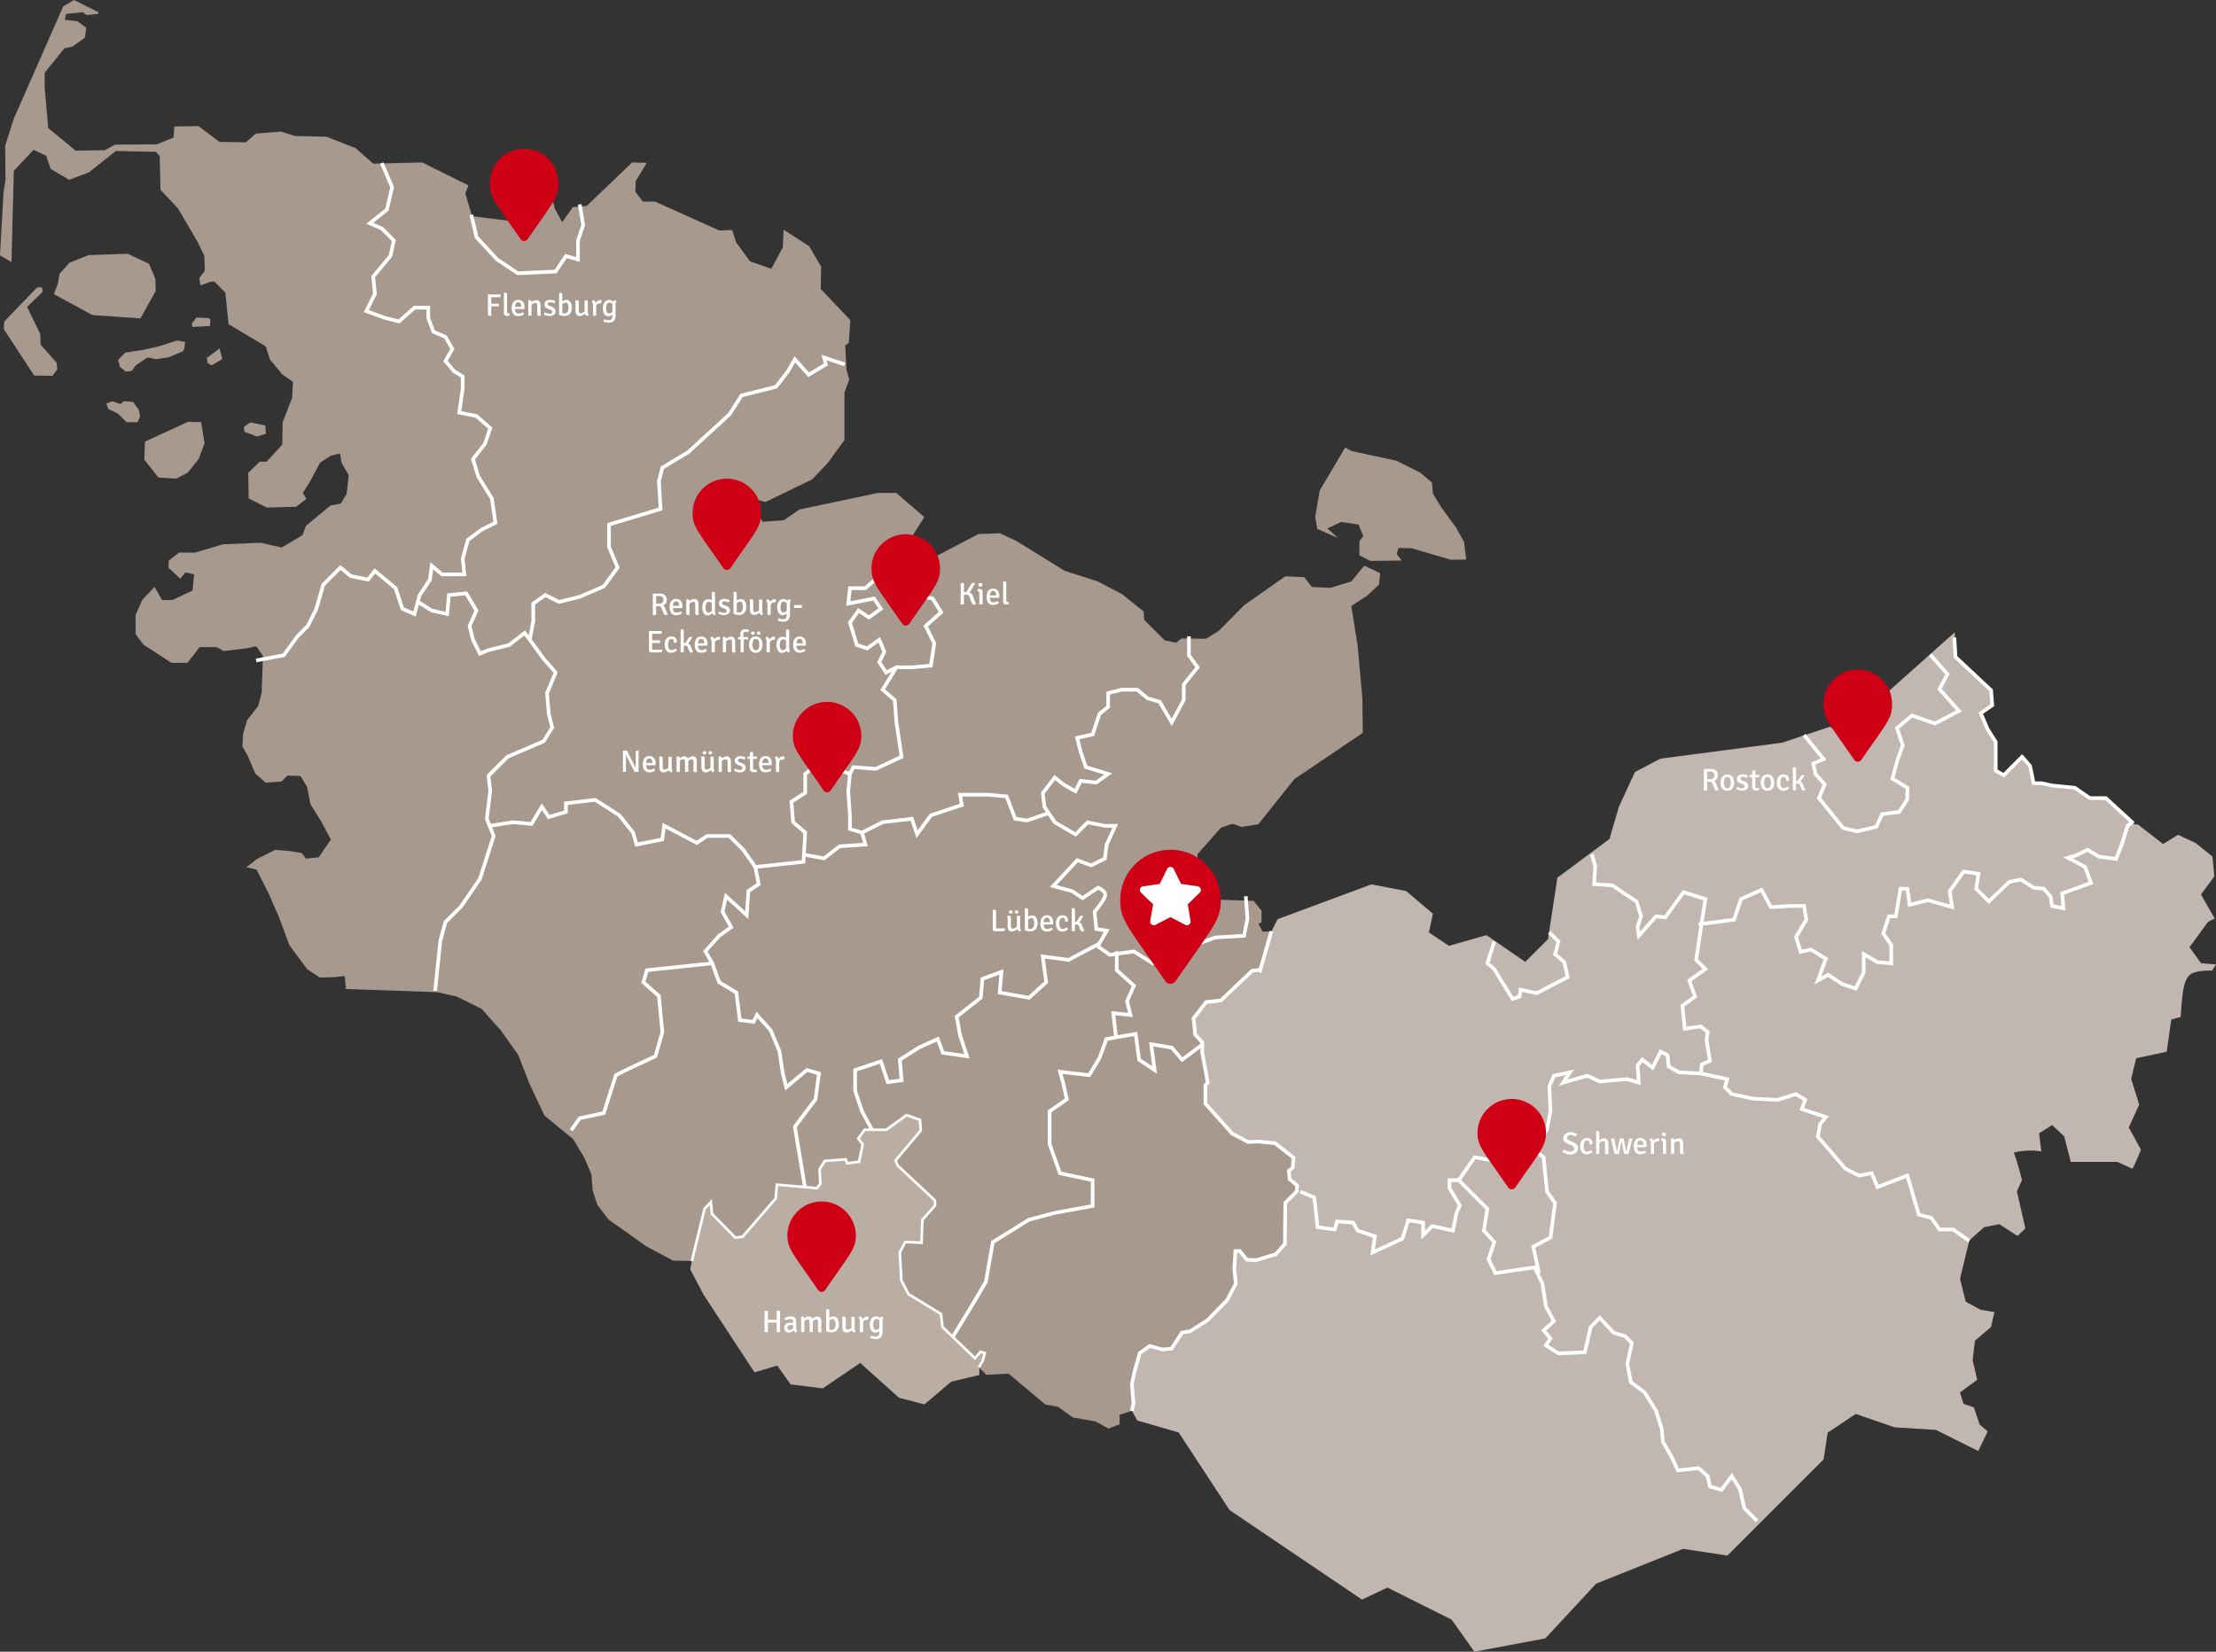 <?xml version="1.0" encoding="UTF-8"?>
<svg xmlns="http://www.w3.org/2000/svg" viewBox="0 0 850.45 633.99">
  <rect x="0" y="0" width="850.45" height="633.99" fill="#333333" stroke="none"/>
  <defs>
    <style>.cls-1{opacity:0.6;}.cls-2{fill:#e17a33;}.cls-3{fill:#b9ada4;}.cls-4{fill:#a8998e;}.cls-5{fill:#c2b7b0;}.cls-6,.cls-7,.cls-8,.cls-9{fill:none;}.cls-6,.cls-8,.cls-9{stroke:#fff;stroke-miterlimit:10;}.cls-6{stroke-width:1.4px;}.cls-9{stroke-width:1.4px;}.cls-10{fill:#fff;}.cls-11{fill:#cf0016;}</style>
  </defs>
  <g id="Hamburg">
    <g class="cls-1">
      <path class="cls-2" d="M517,172.59" transform="translate(-0.72 -0.8)"></path>
    </g>
    <polyline class="cls-3" points="375.84 523.16 375.84 527.77 365.05 530.34 354.78 539.06 345.02 536.5 330.13 523.16 315.75 532.9 303.43 531.37 298.29 524.18 289.56 526.75 270.04 496.99 264.91 487.24 265.52 484 270.38 463.98 272.8 461.4 273.26 465.95 282.21 475.05 284.94 474.75 297.69 460.03 298.14 454.72 308.91 455.63 313.46 456.09 314.83 454.42 314.53 448.81 316.5 445.62 324.54 445.01 325.15 446.53 329.7 445.92 331.06 439.25 329.39 436.97 331.82 433.63 340.17 433.63 347.91 428.02 353.06 429.84 353.37 433.94 343.66 445.47 344.57 447.44 358.83 460.79 358.83 462.76 353.98 468.23 353.67 477.02 347.45 476.72 345.33 480.67 345.93 491.44 348.67 496.75 361.11 504.34 361.71 509.34 374.15 521.33 376.28 518.9 377.95 519.36 377.19 522.24 375.67 524.82"></polyline>
  </g>
  <g id="Schleswig-Holstein">
    <polygon class="cls-4" points="523.6 217.12 518.6 223.19 510.56 225.62 503.43 225.31 500.54 221.52 493.26 221.22 477.48 232.29 467.77 242.15 462.76 245.19 453.51 245.04 451.23 246.71 446.98 245.79 439.09 237.91 438.94 234.72 430.6 228.04 421.34 223.19 408.6 219.09 389.93 207.56 383.71 204.68 375.52 204.98 358.68 213.78 354.89 226.53 350.79 229.56 349.58 220.31 353.52 220.31 354.28 213.17 350.03 205.89 354.73 198.46 343.96 189.2 336.98 189.2 306.79 195.57 300.87 199.67 292.68 200.28 289.19 194.97 289.34 191.48 293.74 192.69 311.64 184.04 317.71 177.67 324.09 168.87 324.09 150.66 325.91 145.66 324.84 141.86 324.39 132.61 325.75 131.55 326.36 122.9 314.98 110.91 315.13 102.41 310.58 94.53 300.72 88.15 300.42 94.98 296.02 103.17 287.82 100.29 282.51 93.01 281 88.3 275.99 88.46 251.41 77.38 246.71 77.38 243.82 73.59 243.97 69.49 248.22 62.51 242.61 62.36 225.16 79.05 219.85 79.5 215.75 85.27 212.87 79.96 211.35 73.28 206.5 72.98 203.31 76.47 203.62 80.57 198.31 85.12 181.16 82.99 178.58 74.19 179.79 71.16 162.04 62.36 143.23 62.81 136.55 56.9 125.33 52.5 113.19 52.19 107.88 50.52 98.17 51.28 94.37 54.62 84.21 54.47 76.17 48.4 66.91 48.55 66.61 52.8 60.23 55.38 44.15 55.53 40.21 57.66 28.98 57.81 18.51 49.16 17.14 33.53 17.14 27.92 24.73 18.51 27.77 17.9 32.62 14.41 33.08 10.62 29.74 8.19 24.88 7.59 25.34 5.31 31.71 4.7 33.23 5.77 37.78 5.31 37.78 4.7 28.37 0 24.27 2.43 5.31 45.52 1.97 55.99 2.12 68.88 1.37 73.59 0 98.02 4.4 100.59 5.31 65.55 12.9 57.5 17.75 59.78 19.42 64.79 26.55 69.03 34.14 66.15 44.45 57.96 59.78 58.26 61.3 59.93 61.6 72.83 68.28 79.96 75.86 92.86 78.44 98.32 78.59 103.93 76.47 106.81 76.92 109.55 80.72 108.18 82.23 108.03 86.48 112.28 87.7 124.42 101.96 132.91 103.63 138.07 108.33 143.68 112.43 146.57 112.12 152.64 108.48 162.04 108.33 170.69 102.26 177.22 99.68 177.22 95.28 181.46 95.44 191.33 102.41 194.81 113.64 194.51 117.59 191.48 116.22 189.2 118.65 185.41 122.9 177.52 126.99 174.94 130.48 174.03 131.09 177.67 133.82 182.37 133.06 189.5 130.79 193.3 126.84 194.06 124.26 196.18 117.44 201.79 116.07 205.44 108.18 210.14 104.54 209.38 100.29 208.32 85.57 208.93 74.8 212.11 68.73 212.11 64.79 215.15 64.64 217.88 69.19 222.13 71.16 219.7 74.5 220.46 73.89 226.68 66.15 230.32 62.21 230.32 59.32 225.31 54.62 230.17 52.04 236.09 52.04 243.37 55.08 247.46 65.85 254.44 71.92 254.44 76.62 248.38 83.14 248.38 85.88 249.89 94.68 248.83 98.32 248.07 100.9 251.71 100.44 265.82 99.08 270.98 94.83 276.44 93.31 281.6 93.01 286.46 95.13 290.25 98.01 296.93 101.96 300.42 108.03 299.96 110.3 297.69 115.31 297.84 117.89 302.08 119.1 308.61 123.35 315.44 126.99 322.27 122.29 329.09 117.44 329.55 115.77 327.42 111.21 326.67 105.6 326.21 98.62 329.7 94.52 332.89 98.47 333.8 103.02 342.75 107.12 352.15 111.06 362.78 117.89 372.03 122.75 375.22 128.51 375.06 132.3 374.61 132.76 379.62 167.81 380.83 175.24 382.5 184.8 387.2 192.24 395.55 198.91 404.95 203.16 415.88 208.93 428.17 213.33 431.81 220 437.27 224.25 444.4 226.98 450.78 227.44 457 229.26 462.46 233.51 468.07 248.07 478.39 258.24 483.85 265.52 484 270.38 463.98 272.8 461.4 273.26 465.95 282.21 475.05 284.94 474.75 297.69 460.03 298.14 454.72 308.91 455.63 313.46 456.09 314.83 454.42 314.53 448.81 316.5 445.62 324.54 445.01 325.15 446.53 329.7 445.92 331.06 439.25 329.39 436.97 331.82 433.63 340.17 433.63 347.91 428.02 353.06 429.84 353.37 433.94 343.66 445.47 344.57 447.44 358.83 460.79 358.83 462.76 353.98 468.23 353.67 477.02 347.45 476.72 345.33 480.67 345.93 491.44 348.67 496.75 361.11 504.34 361.71 509.34 374.15 521.33 376.28 518.9 377.95 519.36 377.19 522.24 375.67 524.82 378.55 527.7 387.05 527.25 401.16 539.08 406.02 539.99 411.78 544.09 420.43 545.6 425.44 548.34 429.69 546.67 429.69 543.03 434.39 541.51 435 538.63 434.39 531.19 435.45 526.34 437.42 519.36 441.22 516.63 446.07 517.99 449.56 517.69 453.66 511.47 456.69 511.01 463.37 506.76 470.96 499.02 474.29 492.65 473.69 487.04 474.14 480.21 475.81 480.21 478.54 483.55 482.03 483.7 489.62 481.43 493.11 477.48 493.26 461.7 497.66 457.3 497.81 455.02 494.93 452.6 494.63 449.41 496.14 448.2 496.45 444.4 489.31 438.79 482.94 438.18 479 438.33 472.93 435.15 462.61 423.62 462.61 416.49 463.52 415.58 461.4 404.05 461.4 400.1 458.67 397.07 458.06 390.85 462.92 384.62 468.53 384.02 476.98 375.99 482.94 372.33 487.95 357.47 484.61 357.62 482.94 354.58 484.16 353.98 484.16 349.58 481.12 345.78 467.01 345.33 459.58 331.67 459.58 327.88 468.53 317.71 472.93 316.2 476.57 317.41 482.94 316.35 496.75 299.05 523 281.3 522.85 268.1 521.02 247.77 518.6 232.59 524.67 228.65 529.22 224.4 529.67 220 523.6 217.12"></polygon>
    <polygon class="cls-4" points="561.87 208.05 558.84 202.54 553.25 194.91 549.93 189.54 549.55 185.24 545.02 181.38 535.96 176.85 518.81 173.15 516.24 171.79 506.5 188.26 504.76 198.23 505.51 202.99 513.52 206.54 509.44 202.84 514.65 200.35 521.38 201.33 523.19 205.78 521.75 207.6 521.68 213.19 525.91 215.3 537.92 215.15 536.03 212.66 536.71 210.32 541.85 210.47 556.8 214.85 562.7 214.77 561.87 208.05"></polygon>
    <polygon class="cls-4" points="102.04 166.48 101.82 163.34 96.07 162.14 93.58 163.88 93.8 165.72 98.68 167.57 102.04 166.48"></polygon>
    <polygon class="cls-4" points="79.69 139.37 81.21 140.23 85.33 137.85 84.25 133.72 79.37 137.41 79.69 139.37"></polygon>
    <polygon class="cls-4" points="75.36 121.9 73.62 124.18 73.84 125.48 80.56 125.16 80.78 122.88 80.24 122.12 75.36 121.9"></polygon>
    <polygon class="cls-4" points="60.82 132.97 55.07 134.27 48.02 135.35 45.31 138.17 46.07 140.88 48.24 142.62 50.52 142.4 52.14 140.23 56.59 137.2 59.84 137.85 64.51 137.2 70.26 134.81 70.8 133.62 71.02 131.23 67.98 130.69 60.82 132.97"></polygon>
    <polygon class="cls-4" points="53.77 159.76 53.23 157.26 51.06 154.23 47.48 154.01 46.29 155.09 44.66 154.55 43.14 154.01 40.86 154.88 41.52 156.94 45.31 158.78 48.56 162.03 52.8 162.03 53.77 159.76"></polygon>
    <polygon class="cls-4" points="55.62 169.52 55.4 176.46 60.82 183.29 67.55 183.73 71.99 181.45 76.22 176.24 78.5 170.17 77.2 162.03 72.1 161.93 55.62 169.52"></polygon>
    <polygon class="cls-4" points="59.74 111.7 59.63 107.15 57.24 101.29 49 97.39 33.92 97.93 26.65 100.86 22.86 105.09 22.21 108.89 20.69 112.9 35.44 120.92 53.88 122.23 59.74 111.7"></polygon>
    <polygon class="cls-4" points="15.59 132.31 15.48 128.3 10.39 117.78 16.35 112.03 16.13 110.3 14.29 110.3 1.6 123.42 1.49 126.35 13.1 144.14 20.15 144.25 21.99 141.75 21.77 139.26 15.59 132.31"></polygon>
  </g>
  <g id="Mecklenburg-Vorpommern_Klein" data-name="Mecklenburg-Vorpommern Klein">
    <path class="cls-5" d="M763.54,550.22l-3.08-2.64-2.21-6.6-4-1.33-1.32-4.4,6.6-4.84-1.76-7.49.88-7.49,6.17-5.28,1.32-5.72-5.28-.89-5.73-3.08-2.2-8.81,3.52-14.53.36-.51,5.37-4.77,5.83-1.16,7,4.52,3-2.92-3.25-14.2,1.93-4.3a106.52,106.52,0,0,0-3.08-10.57,25.81,25.81,0,0,1,10.57-.44c-.28-1.55-.89-7-.89-7l5-3.14,4.63,4.35,2.53,9.8H813.3l5.75,2.59c.23.25,3.33-7.27,3.33-7.27l-4.68-8.53,4-8.81-3.09-9.85,1.93-7.93,11.72-2.48L834,392.13l3.63-1s.45-10,1.65-13.1c1.1-2.86,2-4.79,10.4-4.68l1.49-2.37-5.72-.44L841,364.39l7.05-9.69,1.43-.77,1.21-.55-5.28-9.25,5.12-6.93-.72-7.6-6.44-5.23-6.77-3.14-5.73,3.53-9.68-7.49-1.33-.06-11-10.07h-6.17l-5.72-4-8.81-.88-4-.88h-3.09l-1.32-6.61-3.08-3.52-7,7-3.08-1.76v-11l-3.08-4.84-2.64-6.17,4.4-3.08-.44-5.72L751.21,253l-.32-9.49L715.48,275.1l-3.59,12.31-8.74-7.7-18.48,6.16L637.94,292l-9.76,5.13L622,310.5l-3.59,12.32-20,14.87-3.6,23.61L586.07,370l-14.89-10.26-14.37,4.1-7.71-5.13,1.54-7.18-10.28-8.72L527,340.26,491.07,353.6l-2.4,4.66-4.4,15.13-.6-.26-2.43.3-12,11.38-5.61.61-4.86,6.22.61,6.22,2.73,3v3.94l2.12,11.53-.91.91v7.13l4.6,5.14,5.72,6.4,6.07,3.18,3.95-.15,6.37.61,7.13,5.61-.3,3.79-1.52,1.22.3,3.18,2.88,2.43-.15,2.28-4.4,4.4-.15,15.78-3.49,3.94-7.59,2.28-3.49-.15L476.53,481h-1.66l-.46,6.83.61,5.61-3.34,6.37-7.59,7.74-6.67,4.25-3,.45-4.09,6.23-3.5.3-4.47-1.26-.38-.11-3.79,2.73-2,7L435.11,532l.61,7.43-.61,2.89.46.82,1.59,2.89,15.91,4.61,19.52,29.77,50.83,34.37,9.76-4.62,24.65,12.32,8.73,12.31,3.64-.69,23.58-4.44,19.51-21,33.38-13.35,17,2.56,21-21,15.92-15.9,1.54-10.27,10.79-7.18,14.88,5.13,15.93,1,16.2,8.1Z" transform="translate(-0.72 -0.8)"></path>
  </g>
  <g id="Kreisgebiete_Klein" data-name="Kreisgebiete Klein">
    <polyline class="cls-6" points="499.04 457.39 504.32 459.59 504.76 462.67 505.64 471.04 512.25 471.92 513.13 468.84 519.29 469.28 521.05 472.36 527.66 474.56 526.78 480.73 538.23 475.44 540.43 468.4 546.15 469.28 546.15 474.12 549.68 470.6 557.6 472.36 558.93 465.76 560.25 462.67 556.28 456.07 556.28 452.99 559.81 452.99 570.82 464 569.49 472.36 573.46 476.77 571.26 483.37 573.9 488.66 588.87 486.45 591.95 492.62 593.27 501.43 596.36 507.15 592.39 510.67 595.04 513.76 593.27 516.4 598.12 519.48 608.25 519.04 610.45 509.35 613.97 505.83 619.26 511.56 623.66 512.88 626.3 515.52 624.54 523.45 625.86 530.49 631.15 534.45 635.55 541.5 637.75 548.55 638.19 553.39 641.71 559.55 643.92 564.4 651.84 563.52 655.37 566.6 656.25 570.56 660.65 571.88 664.61 566.6 667.7 571.45 669.46 578.93 674.3 583.77"></polyline>
    <polyline class="cls-6" points="590.63 488.66 588.43 478.53 595.04 475 596.8 461.79 593.71 457.39 592.39 444.18 588.43 441.1 585.79 442.42 580.06 441.1 579.18 445.06 573.02 445.5 565.97 444.18 559.81 452.99"></polyline>
    <polyline class="cls-6" points="610.89 327.92 612.21 332.33 611.77 339.37 618.82 339.81 623.22 342.89 628.06 345.98 629.82 351.7 628.5 355.67 628.94 359.19 635.55 351.7 639.07 352.14 646.12 342.45 654.49 345.1 652.72 356.55 650.96 368.44 654.49 371.96 648.32 376.36 650.52 382.53 645.68 386.05 646.56 394.86 652.72 393.98 655.37 396.18 654.92 399.26 656.25 407.19 653.16 408.51 652.72 412.03 644.36 411.59 640.39 409.39 639.95 404.99 637.31 403.67 634.23 409.83 630.26 406.75 628.5 408.95 628.94 415.56 624.54 414.23 618.82 414.67 613.97 415.12 609.13 412.91 599.88 415.56 602.52 411.59 596.36 412.91 594.6 416.88 595.04 426.56 593.71 433.61 588.43 441.1"></polyline>
    <polyline class="cls-6" points="740.8 251.3 747.4 258.79 744.32 264.51 751.81 272.88 742.56 277.72 733.75 274.64 728.03 279.48 730.23 286.09 728.03 292.25 726.26 298.86 731.99 302.38 731.99 306.79 728.91 311.63 722.3 312.51 720.1 317.35 712.61 319.12 707.33 317.79 698.08 306.34 700.28 301.06 696.76 297.1 695.88 293.13 699.84 291.37 692.36 282.12"></polyline>
    <polyline class="cls-7" points="651.84 354.79 665.49 353.02 668.14 345.1 676.06 341.57 679.59 348.18 687.07 347.74 692.36 347.74 693.24 353.02 689.27 359.63 691.03 365.35 695 364.47 700.72 368 697.64 376.36 701.6 374.16 706.89 377.68 712.17 379.44 715.25 373.28 715.25 366.23 720.54 369.32 725.82 369.76 725.82 362.71 722.74 358.31 724.94 351.7 727.59 351.7 729.35 341.13 731.99 341.13 732.87 347.3 739.92 345.54 749.16 348.18 748.28 342.01 753.57 334.53 759.29 335.41 758.41 341.13 763.25 345.98 771.18 338.49 775.59 337.61 780.43 340.69 784.39 341.13 787.03 344.22 787.48 347.74 791.88 348.62 791.44 342.89 802.45 338.93 800.25 332.77 793.64 329.24 796.72 328.36 801.13 326.16 805.53 328.8 812.14 329.68 814.34 323.96 816.54 316.91 820.5 316.47 826.23 320.44 830.19 323.96 835.92 320.44 842.52 323.52 849.13 328.8 850.01 336.29 844.72 343.33 850.01 352.58 847.37 353.9 840.32 363.59 844.72 369.76 850.45 370.2 849.13 372.84 844.72 372.84 841.2 373.72 838.56 377.24 836.8 390.89 833.27 391.33 831.51 403.67 819.62 405.87 817.86 414.23 820.94 423.92 816.98 432.73 821.82 441.1 819.18 449.02 812.58 445.94 802.89 445.5 794.52 445.94 792.32 435.81 787.48 431.41 782.63 434.93 783.51 441.98 779.11 441.1 772.94 442.42 774.71 447.26 776.03 452.99 774.26 456.95 777.35 471.48 774.26 474.56 767.66 469.72 761.49 471.04 755.77 476.33 749.6 471.92 744.32 471.92 741.24 467.52 736.39 466.2 731.99 451.23 720.54 455.63 718.34 450.34 713.49 451.23 708.21 448.58 697.64 436.25 698.52 431.41 700.72 428.77 691.48 425.68 692.8 422.16 689.27 419.96 682.23 422.16 672.98 421.72 664.61 419.96 661.97 417.32 662.85 414.23 652.72 412.03"></polyline>
    <polyline class="cls-6" points="750.04 244.69 750.49 252.18 764.14 264.95 764.58 270.68 760.17 273.76 762.82 279.92 765.9 284.77 765.9 295.77 768.98 297.54 776.03 290.49 779.11 294.01 780.43 300.62 783.51 300.62 787.48 301.5 796.28 302.38 802.01 306.34 808.17 306.34 818.74 316.03"></polyline>
    <polyline class="cls-6" points="573.46 361.39 570.82 369.76 573.46 371.96 576.1 376.36 580.5 383.41 583.15 382.53 583.59 379.88 589.75 381.21 601.64 375.04 600.32 369.32 596.8 366.23 598.12 361.39 594.6 357.87"></polyline>
    <polyline class="cls-6" points="146.52 62.6 150.49 71.85 148.5 80.44 141.9 85.72 146.52 87.7 151.15 92.33 149.82 98.27 146.52 102.23 143.22 106.2 143.88 112.8 140.58 119.41 147.84 122.05 153.13 123.37 159.07 118.09 164.36 118.09 164.36 122.05 166.34 127.33 170.96 129.32 173.6 133.94 170.96 138.56 174.27 142.53 177.57 144.51 177.57 149.13 176.25 158.38 182.85 159.7 188.14 164.33 186.16 170.27 181.53 176.22 183.51 182.82 188.8 191.41 190.12 200.66 184.84 203.3 179.55 207.26 177.57 214.53 178.23 220.47 169.64 220.47 165.68 217.17 165.02 222.46 161.06 228.4 159.07 235.67 154.45 233.68 151.81 225.76 143.88 219.15 141.24 222.46 134.63 221.13 130.67 217.83 124.06 224.44 121.42 233.68 118.12 240.29 114.16 244.25 108.87 251.52 98.3 253.5"></polyline>
    <polyline class="cls-6" points="160.39 231.04 165.68 234.34 171.62 235.67 172.28 228.4 178.89 227.74 182.85 234.34 180.21 240.29 181.53 245.57 184.17 250.86 187.48 249.54 195.4 247.56 201.35 242.93 203.33 245.57 208.61 252.84 213.24 258.12 209.94 266.05 210.6 273.98 211.92 279.26 208.61 284.55 194.74 290.49 187.48 297.76 188.14 303.7 186.82 314.27 187.91 317 189.46 320.88 184.17 337.39 176.91 347.96 170.96 353.9 168.98 361.17 167 380.33"></polyline>
    <path class="cls-6" d="M457,245.05v7.27l3.31,4.62-5.29,6.6v5.95l-4.62,8.59-4.63-7.93-4.62-1.32-4-3.3h-6L426,266.85v5.28l-3.31,2.64-2.64,7.93L414.11,284l1.32,5.29,2,5.94,8.59,2.64-4.63,3.31-5.94-.66-2,4-4.63-2.64-3.3-2.65-4.62,6,.66,5.28,4,5.95,7.93,4.62,4.62-4.62,6.61,1.32h4l-3.3,7.27-.66,5.28-5.29,2.64-5.28-2-9.25,9.91,7.27,2,4,2.64,5.94-4s3.31,1.32,2.65,3.3-4,5.95-4,5.95l.66,6.6,4,.66L422,364l4.63,3.3,9.25-1.32,7.26,4.62,13.21-5.94,10.57-4,11.23-.67,1.32-6.6-.66-8.59" transform="translate(-0.72 -0.8)"></path>
    <polyline class="cls-6" points="219.18 433.83 222.49 429.21 231.73 427.23 236.36 412.69 241.64 410.05 251.55 405.43 254.19 396.18 252.87 382.31 246.93 377.02 248.25 372.4 273.35 369.76 275.99 377.02 282.6 380.99 283.92 391.56 289.2 392.22 290.52 389.57 295.81 395.52 299.11 403.44 300.43 412.03 301.75 417.32 309.68 410.71 314.3 412.03 312.98 421.94 305.05 432.51 308.91 455.63"></polyline>
    <polyline class="cls-6" points="203.33 245.57 204.65 238.31 204.65 231.7 209.28 228.4 214.56 231.04 222.49 229.06 231.73 225.1 237.02 217.83 233.72 209.9 233.72 201.32 253.53 195.37 252.87 184.8 254.19 179.52 264.1 173.57 279.95 159.04 284.58 151.78 297.79 148.47 302.41 142.53 305.05 137.9 310.34 143.85 316.94 139.89 316.28 137.24 324.21 139.89"></polyline>
    <polyline class="cls-6" points="222.49 78.45 223.81 86.38 221.82 92.33 221.82 99.59 217.2 98.27 213.24 104.22 198.71 104.88 190.78 99.59 182.85 91 180.87 82.42"></polyline>
    <polyline class="cls-6" points="187.91 317 196.72 315.59 203.99 316.25 207.95 309.65 210.6 313.61 217.2 311.63 217.2 308.33 228.43 307 237.68 312.95 242.96 319.56 244.28 324.18 254.19 322.2 254.85 316.91 267.4 323.52 271.37 320.88 279.95 320.88 285.24 326.16 289.86 332.77 291.18 339.37 287.22 342.01 286.56 351.26 278.63 344 277.31 349.94 280.61 355.88 275.99 359.19 270.71 365.13 273.35 369.76"></polyline>
    <polyline class="cls-6" points="350.03 205.89 345.35 207.26 344.69 217.17 338.08 220.47 332.14 225.76 326.19 225.76 325.53 231.7 335.44 229.72 338.08 233.68 333.46 236.99 329.5 234.34 326.19 238.97 328.83 247.56 332.8 248.88 337.42 245.57 339.4 250.2 337.42 254.16 340.06 258.12 344.03 256.14 349.97 256.14 357.24 255.48 358.56 246.9 355.26 240.29 361.2 235 357.9 229.72 352.61 228.73"></polyline>
    <polyline class="cls-6" points="289.86 332.77 308.36 330.79 309.02 319.56 304.39 315.59 303.73 307.67 309.02 304.36 309.02 297.1 314.3 292.47 326.19 297.1 325.53 303.7 326.19 312.95 326.19 318.23 330.82 319.56 338.74 315.59 349.97 314.27 351.95 320.22 357.24 312.95 369.13 308.99 368.47 305.02 379.04 305.02 386.3 305.68 389.61 314.27 394.23 314.93 402.82 311.96"></polyline>
    <polyline class="cls-6" points="344.03 256.14 338.74 264.73 343.37 268.69 344.03 277.28 346.01 290.49 336.1 295.12 327.51 294.45 326.19 297.1"></polyline>
    <polyline class="cls-6" points="309.02 328.14 316.28 329.46 322.23 324.84 332.14 324.18 330.82 319.56"></polyline>
    <polyline class="cls-6" points="421.97 362.16 410.08 368.44 400.17 367.12 401.5 377.02 394.89 382.97 383.66 380.99 384.32 373.06 377.05 375.7 376.39 382.97 367.15 390.23 368.47 397.5 371.11 405.43 361.86 404.11 359.88 398.82 352.61 402.12 345.35 406.75 346.01 414.67 340.72 415.33 338.08 407.41 328.17 410.71 328.17 418.64 330.82 426.56 334.78 433.83"></polyline>
    <polyline class="cls-6" points="365.82 512.88 373.75 499.88 378.38 491.96 381.02 476.77 394.89 468.18 404.8 465.54 419.33 462.89 419.33 452.99 406.78 450.34 402.82 439.12 402.82 426.56 409.42 421.94 408.1 416 406.78 411.37 418.01 412.69 421.97 406.09 424.61 398.82 435.84 396.84 437.16 406.75 443.11 410.71 441.79 400.8 449.71 402.12 453.68 406.75 461.61 400.8"></polyline>
    <polyline class="cls-6" points="428.58 365.13 428.58 372.4 435.18 378.34 432.54 384.29 433.86 389.57 427.26 388.91 428.25 397.83"></polyline>
    <polyline class="cls-8" points="265.52 484 270.38 463.98 272.8 461.4 273.26 465.95 282.21 475.05 284.94 474.75 297.69 460.03 298.14 454.72 308.91 455.63 313.46 456.09 314.83 454.42 314.53 448.81 316.5 445.62 324.54 445.01 325.15 446.53 329.7 445.92 331.06 439.25 329.39 436.97 331.82 433.63 340.17 433.63 347.91 428.02 353.06 429.84 353.37 433.94 343.66 445.47 344.57 447.44 358.83 460.79 358.83 462.76 353.98 468.23 353.67 477.02 347.45 476.72 345.33 480.67 345.93 491.44 348.67 496.75 361.11 504.34 361.71 509.34 374.15 521.33 376.28 518.9 377.95 519.36 377.19 522.24 375.67 524.82"></polyline>
    <path class="cls-8" d="M376.56,524" transform="translate(-0.72 -0.8)"></path>
    <polyline class="cls-9" points="487.95 357.47 483.55 372.6 482.94 372.33 480.51 372.64 468.53 384.02 462.92 384.62 458.06 390.85 458.67 397.07 461.4 400.1 461.4 404.05 463.52 415.58 462.61 416.49 462.61 423.62 467.2 428.75 472.93 435.15 479 438.33 482.94 438.18 489.31 438.79 496.45 444.4 496.14 448.2 494.63 449.41 494.93 452.6 497.81 455.02 497.66 457.3 493.26 461.7 493.11 477.48 489.62 481.43 482.03 483.7 478.54 483.55 475.81 480.21 474.14 480.21 473.69 487.04 474.29 492.65 470.96 499.02 463.37 506.76 456.69 511.01 453.66 511.47 449.56 517.69 446.07 517.99 441.6 516.73 441.22 516.63 437.42 519.36 435.45 526.34 434.39 531.19 435 538.63 434.39 541.51"></polyline>
    <polyline class="cls-6" points="755.77 476.33 749.6 471.92 744.32 471.92 741.24 467.52 736.39 466.2 731.99 451.23 720.54 455.63 718.34 450.34 713.49 451.23 708.21 448.58 697.64 436.25 698.52 431.41 700.72 428.77 691.48 425.68 692.8 422.16 689.27 419.96 682.23 422.16 672.98 421.72 664.61 419.96 661.97 417.32 662.85 414.23 652.72 412.03"></polyline>
    <polyline class="cls-6" points="651.84 354.79 665.49 353.02 668.14 345.1 676.06 341.57 679.59 348.18 687.07 347.74 692.36 347.74 693.24 353.02 689.27 359.63 691.03 365.35 695 364.47 700.72 368 697.64 376.36 701.6 374.16 706.89 377.68 712.17 379.44 715.25 373.28 715.25 366.23 720.54 369.32 725.82 369.76 725.82 362.71 722.74 358.31 724.94 351.7 727.59 351.7 729.35 341.13 731.99 341.13 732.87 347.3 739.92 345.54 749.16 348.18 748.28 342.01 753.57 334.53 759.29 335.41 758.41 341.13 763.25 345.98 771.18 338.49 775.59 337.61 780.43 340.69 784.39 341.13 787.03 344.22 787.48 347.74 791.88 348.62 791.44 342.89 802.45 338.93 800.25 332.77 793.64 329.24 796.72 328.36 801.13 326.16 805.53 328.8 812.14 329.68 814.34 323.96 816.54 316.91 817.89 315.95"></polyline>
  </g>
  <g id="Beschriftung_Pins" data-name="Beschriftung Pins">
    <path class="cls-10" d="M660,298.37a2.29,2.29,0,0,1-.21,1,2.09,2.09,0,0,1-.55.75,2.16,2.16,0,0,1-.78.44,1.11,1.11,0,0,1,.51.38,2.6,2.6,0,0,1,.34.64l.53,1.4a3.29,3.29,0,0,0,.25.55,1.46,1.46,0,0,0,.28.32.85.85,0,0,1-.37.29,1.26,1.26,0,0,1-.49.1.63.63,0,0,1-.53-.2,2,2,0,0,1-.31-.58l-.6-1.62a2.07,2.07,0,0,0-.4-.7,1.07,1.07,0,0,0-.81-.27h-1.5v-1l.6,0h1.25a1.62,1.62,0,0,0,.9-.21,1.16,1.16,0,0,0,.44-.55,2,2,0,0,0,.12-.69,2,2,0,0,0-.12-.69,1.1,1.1,0,0,0-.44-.54,1.54,1.54,0,0,0-.9-.22h-1.33v7.25l-.32,0h-.64l-.31,0V296l.08-.07,1.32,0,1.26,0a3.41,3.41,0,0,1,1.45.29,2.06,2.06,0,0,1,.94.83A2.54,2.54,0,0,1,660,298.37Z" transform="translate(-0.72 -0.8)"></path>
    <path class="cls-10" d="M666.22,301.2a4.11,4.11,0,0,1-.3,1.62,2.34,2.34,0,0,1-.87,1.1,2.76,2.76,0,0,1-2.86,0,2.48,2.48,0,0,1-.87-1.11,4.28,4.28,0,0,1-.29-1.61,4.11,4.11,0,0,1,.3-1.62,2.33,2.33,0,0,1,2.29-1.5,2.47,2.47,0,0,1,1.44.4,2.43,2.43,0,0,1,.86,1.1A4.11,4.11,0,0,1,666.22,301.2Zm-3.91,0a5,5,0,0,0,.11,1.05,1.82,1.82,0,0,0,.4.81,1.07,1.07,0,0,0,.81.31,1,1,0,0,0,.79-.31,1.63,1.63,0,0,0,.4-.81,4.7,4.7,0,0,0,0-2.11,1.63,1.63,0,0,0-.4-.81,1,1,0,0,0-.79-.31,1,1,0,0,0-.81.31,1.82,1.82,0,0,0-.4.81A5.07,5.07,0,0,0,662.31,301.2Z" transform="translate(-0.72 -0.8)"></path>
    <path class="cls-10" d="M667.12,303.71a1.11,1.11,0,0,1,.13-.45,1.46,1.46,0,0,1,.27-.41,5.92,5.92,0,0,0,.81.37,2.44,2.44,0,0,0,.88.16,1.23,1.23,0,0,0,.78-.21.63.63,0,0,0,.29-.53.67.67,0,0,0-.19-.47,1.35,1.35,0,0,0-.56-.35l-.7-.26a3.38,3.38,0,0,1-.76-.38,1.8,1.8,0,0,1-.55-.55,1.42,1.42,0,0,1-.21-.78,1.59,1.59,0,0,1,.28-1,1.86,1.86,0,0,1,.76-.61,2.67,2.67,0,0,1,1.08-.21,5.29,5.29,0,0,1,2,.43,1.24,1.24,0,0,1,0,.33,1.2,1.2,0,0,1-.13.33,1.34,1.34,0,0,1-.19.26,4.79,4.79,0,0,0-.74-.28,3.15,3.15,0,0,0-.87-.12.92.92,0,0,0-.62.19.6.6,0,0,0-.24.51.55.55,0,0,0,.19.42,1.63,1.63,0,0,0,.55.3l.74.27a2.94,2.94,0,0,1,1.1.68,1.56,1.56,0,0,1,.42,1.13,1.53,1.53,0,0,1-.65,1.31,2.79,2.79,0,0,1-1.7.48,3.68,3.68,0,0,1-1.17-.19A3.92,3.92,0,0,1,667.12,303.71Z" transform="translate(-0.72 -0.8)"></path>
    <path class="cls-10" d="M675.85,298.23a1.74,1.74,0,0,1,.06.45,1.76,1.76,0,0,1-.06.46l-2,0-1.61,0a2.1,2.1,0,0,1,0-.91l1.63,0Zm-2.7-1a1.08,1.08,0,0,1,.14-.61.64.64,0,0,1,.53-.18h.47l.07.08v6.23a.63.63,0,0,0,.11.38.5.5,0,0,0,.39.14h.83a2,2,0,0,1,.1.62.66.66,0,0,1,0,.14.51.51,0,0,1,0,.13l-.64.07c-.23,0-.46,0-.7,0a1.32,1.32,0,0,1-.94-.31,1.19,1.19,0,0,1-.33-.92Z" transform="translate(-0.72 -0.8)"></path>
    <path class="cls-10" d="M681.63,301.2a4.29,4.29,0,0,1-.29,1.62,2.42,2.42,0,0,1-.88,1.1,2.76,2.76,0,0,1-2.86,0,2.46,2.46,0,0,1-.86-1.11,4.64,4.64,0,0,1,0-3.23,2.52,2.52,0,0,1,.87-1.1,2.48,2.48,0,0,1,3.73,1.1A4.29,4.29,0,0,1,681.63,301.2Zm-3.91,0a4.44,4.44,0,0,0,.12,1.05,1.72,1.72,0,0,0,.4.81,1.19,1.19,0,0,0,1.6,0,1.82,1.82,0,0,0,.4-.81,5.11,5.11,0,0,0,0-2.11,1.82,1.82,0,0,0-.4-.81,1.19,1.19,0,0,0-1.6,0,1.72,1.72,0,0,0-.4.81A4.47,4.47,0,0,0,677.72,301.2Z" transform="translate(-0.72 -0.8)"></path>
    <path class="cls-10" d="M686.23,300.52a3.41,3.41,0,0,0-.07-.73,1.09,1.09,0,0,0-.32-.55,1,1,0,0,0-1.55.34,3.41,3.41,0,0,0-.32,1.65,2.73,2.73,0,0,0,.36,1.58,1.15,1.15,0,0,0,1,.49,1.6,1.6,0,0,0,.77-.19,4.12,4.12,0,0,0,.68-.42,1.08,1.08,0,0,1,.32.32,1.18,1.18,0,0,1,.21.42,3.21,3.21,0,0,1-1,.64,3,3,0,0,1-1.21.25,2.38,2.38,0,0,1-1.1-.25,2.07,2.07,0,0,1-.76-.68,3,3,0,0,1-.44-1,4.49,4.49,0,0,1-.14-1.18,4.35,4.35,0,0,1,.21-1.43,2.76,2.76,0,0,1,.57-1,2.32,2.32,0,0,1,.81-.56,2.43,2.43,0,0,1,.92-.18,2.74,2.74,0,0,1,.95.16,1.93,1.93,0,0,1,.68.43,1.91,1.91,0,0,1,.41.59,1.58,1.58,0,0,1,.13.63.76.76,0,0,1-.15.5.57.57,0,0,1-.48.19h-.27Z" transform="translate(-0.72 -0.8)"></path>
    <path class="cls-10" d="M690,304.16l-.29,0h-.33a3.64,3.64,0,0,1-.6,0v-8.75l.08-.08h.47a.64.64,0,0,1,.53.19,1.06,1.06,0,0,1,.14.6Zm3.09-1.24a3.72,3.72,0,0,0,.27.59,1.07,1.07,0,0,0,.31.35,1.3,1.3,0,0,1-.36.27,1.16,1.16,0,0,1-.48.11.59.59,0,0,1-.48-.18,1.55,1.55,0,0,1-.3-.52l-.48-1.17a1.45,1.45,0,0,0-.4-.63,1,1,0,0,0-.62-.16h-.36l-.39,0-.43,0v-.9h1.6A1.87,1.87,0,0,1,692,301a2,2,0,0,1,.65.89Zm-1.12-2.53a1.45,1.45,0,0,1-.6.58,1.94,1.94,0,0,1-.88.18h-1v-.56l.9,0a.25.25,0,0,0,.16,0,.4.4,0,0,0,.13-.13l1.05-1.66a1.31,1.31,0,0,1,.33-.39.79.79,0,0,1,.49-.13h.65l.07.1Z" transform="translate(-0.72 -0.8)"></path>
    <path class="cls-10" d="M295.43,512.14l-.32,0h-.64l-.32,0v-8.2l.32,0h.64l.32,0v2.54c0,.17,0,.32,0,.45s0,.28,0,.44v1.07c0,.16,0,.31,0,.44s0,.28,0,.45Zm.67-3.68h-1.44v-1.1h4.9v1.1H296.1Zm2.69.87c0-.17,0-.32,0-.45v-1.95c0-.13,0-.28,0-.45v-2.54l.32,0h.63l.33,0v8.2l-.32,0h-.64l-.32,0Z" transform="translate(-0.72 -0.8)"></path>
    <path class="cls-10" d="M301.68,510.53a2,2,0,0,1,.3-1.13,1.77,1.77,0,0,1,.82-.65,3.14,3.14,0,0,1,1.18-.21l.75,0a5.79,5.79,0,0,1,.79.11v.84a3.68,3.68,0,0,0-.72-.1l-.75,0a1.19,1.19,0,0,0-.85.28,1,1,0,0,0-.29.76.93.93,0,0,0,.21.62.74.74,0,0,0,.6.26,1.71,1.71,0,0,0,.92-.31,2.4,2.4,0,0,0,.82-.9l.2.95a6.86,6.86,0,0,1-.54.54,3.11,3.11,0,0,1-.73.49,2.11,2.11,0,0,1-.95.21,1.74,1.74,0,0,1-1-.27,1.63,1.63,0,0,1-.58-.67A1.87,1.87,0,0,1,301.68,510.53Zm5,1.06a1.06,1.06,0,0,1-.18.35,1,1,0,0,1-.28.29,1.33,1.33,0,0,1-.61-.28,1.3,1.3,0,0,1-.35-.49,2,2,0,0,1-.14-.6v-2.71a1.08,1.08,0,0,0-.25-.81,1,1,0,0,0-.73-.25,3.09,3.09,0,0,0-.93.14c-.32.09-.64.2-1,.32a1.43,1.43,0,0,1-.24-.41,1.62,1.62,0,0,1-.11-.5,5.56,5.56,0,0,1,.76-.27,6.12,6.12,0,0,1,.87-.2,5.29,5.29,0,0,1,.86-.08,2.23,2.23,0,0,1,1,.22,1.5,1.5,0,0,1,.68.66,2.33,2.33,0,0,1,.25,1.13v2.46a2.55,2.55,0,0,0,.06.59A1,1,0,0,0,306.68,511.59Z" transform="translate(-0.72 -0.8)"></path>
    <path class="cls-10" d="M308.72,506.16a.59.59,0,0,1,.54.24,1.18,1.18,0,0,1,.15.65v5.09l-.28,0h-.66l-.29,0v-5.89l.07-.09Zm2.71,2.22a1.62,1.62,0,0,0-.18-.89.6.6,0,0,0-.54-.26,1.39,1.39,0,0,0-.64.18,2.67,2.67,0,0,0-.62.51,2.6,2.6,0,0,0-.46.69v-1.2a4.28,4.28,0,0,1,.6-.67,3,3,0,0,1,.73-.46,2,2,0,0,1,.79-.17,1.42,1.42,0,0,1,.87.25,1.58,1.58,0,0,1,.52.67,2.58,2.58,0,0,1,.17.94v4.17l-.29,0h-.66l-.29,0Zm3.25,0a1.62,1.62,0,0,0-.18-.89.63.63,0,0,0-.54-.25,1.35,1.35,0,0,0-.62.18,2.61,2.61,0,0,0-.63.5,3.37,3.37,0,0,0-.5.73v-1.38a4.49,4.49,0,0,1,.65-.58,3.2,3.2,0,0,1,.74-.42,2.13,2.13,0,0,1,.79-.15,1.41,1.41,0,0,1,.86.25,1.46,1.46,0,0,1,.51.68,2.59,2.59,0,0,1,.16.95v2.88a5.3,5.3,0,0,0,0,.59,1.41,1.41,0,0,0,.16.49,1.07,1.07,0,0,1-.35.2,1.48,1.48,0,0,1-.42.07.62.62,0,0,1-.52-.2,1,1,0,0,1-.15-.59Z" transform="translate(-0.72 -0.8)"></path>
    <path class="cls-10" d="M319,511.84h-1.22v-8.45l.08-.08h.46a.64.64,0,0,1,.53.19,1,1,0,0,1,.15.61Zm3.66-2.74a3.69,3.69,0,0,1-.37,1.75,2.39,2.39,0,0,1-1,1,2.66,2.66,0,0,1-1.35.35,5.91,5.91,0,0,1-1.12-.1,7.18,7.18,0,0,1-1.06-.29l.61-.95a3.45,3.45,0,0,0,.75.32,3.12,3.12,0,0,0,.84.1,1.16,1.16,0,0,0,.72-.24,1.58,1.58,0,0,0,.51-.74,3.51,3.51,0,0,0,.18-1.21,2.77,2.77,0,0,0-.31-1.51.92.92,0,0,0-.78-.46,1.45,1.45,0,0,0-.87.28,2.2,2.2,0,0,0-.68.74l-.18-1a3.07,3.07,0,0,1,.48-.47,2.61,2.61,0,0,1,.67-.41,2.2,2.2,0,0,1,.86-.16,1.72,1.72,0,0,1,1.15.38,2.2,2.2,0,0,1,.69,1.05A4.63,4.63,0,0,1,322.62,509.1Z" transform="translate(-0.72 -0.8)"></path>
    <path class="cls-10" d="M324,507.48a3.81,3.81,0,0,0,0-.59,1.28,1.28,0,0,0-.15-.49,1.06,1.06,0,0,1,.35-.19,1.25,1.25,0,0,1,.43-.07.61.61,0,0,1,.51.2,1,1,0,0,1,.15.59V510a2,2,0,0,0,.15.88.62.62,0,0,0,.59.27,1.86,1.86,0,0,0,.66-.14,2.62,2.62,0,0,0,.66-.42,2.27,2.27,0,0,0,.5-.61v1.18a3.82,3.82,0,0,1-1,.79,2.56,2.56,0,0,1-1.23.32,1.41,1.41,0,0,1-1.43-1,2.87,2.87,0,0,1-.16-1Zm4.72,3a2.69,2.69,0,0,0,.08.65.8.8,0,0,0,.26.48,1,1,0,0,1-.18.36,1.06,1.06,0,0,1-.28.28,1.17,1.17,0,0,1-.85-.56,2,2,0,0,1-.26-1v-4.42l.29,0h.66l.28,0Z" transform="translate(-0.72 -0.8)"></path>
    <path class="cls-10" d="M330.3,506.79a1.67,1.67,0,0,1,.17-.37,1,1,0,0,1,.28-.29,1.27,1.27,0,0,1,.89.6,2.46,2.46,0,0,1,.34,1.19v4.22l-.29,0H331l-.29,0V508a1.91,1.91,0,0,0-.14-.78A1.45,1.45,0,0,0,330.3,506.79Zm3.76-.59a2.75,2.75,0,0,1-.07.59,1.77,1.77,0,0,1-.24.58l-.24,0h-.24a1.16,1.16,0,0,0-.6.14,1.36,1.36,0,0,0-.43.36,2.33,2.33,0,0,0-.31.5,3.82,3.82,0,0,0-.2.53l-.18-.23a4.34,4.34,0,0,1,.12-.86A2.83,2.83,0,0,1,332,507a1.89,1.89,0,0,1,.57-.59,1.56,1.56,0,0,1,.87-.23l.31,0Z" transform="translate(-0.72 -0.8)"></path>
    <path class="cls-10" d="M334.54,509.19a3.94,3.94,0,0,1,.34-1.76,2.47,2.47,0,0,1,.86-1,2,2,0,0,1,1.1-.34,2.29,2.29,0,0,1,.9.16,2.14,2.14,0,0,1,.66.39,3.19,3.19,0,0,1,.48.5l-.16,1.06a3,3,0,0,0-.78-.81,1.69,1.69,0,0,0-.91-.31,1,1,0,0,0-.63.23,1.63,1.63,0,0,0-.44.71,4.11,4.11,0,0,0-.15,1.21,2.89,2.89,0,0,0,.31,1.54.91.91,0,0,0,.76.47,1.58,1.58,0,0,0,.92-.32,2.23,2.23,0,0,0,.69-.8l.18,1a2.24,2.24,0,0,1-.46.55,2.71,2.71,0,0,1-.71.46,2.08,2.08,0,0,1-.87.18,1.78,1.78,0,0,1-1.16-.38,2.3,2.3,0,0,1-.7-1.07A5.14,5.14,0,0,1,334.54,509.19Zm5.23-2.42a.82.82,0,0,0-.27.48,2.7,2.7,0,0,0-.07.65v3.56a7.76,7.76,0,0,1-.07,1.16,3.22,3.22,0,0,1-.19.81,2,2,0,0,1-.32.56,1.94,1.94,0,0,1-.79.58,3.08,3.08,0,0,1-1.19.22,5.24,5.24,0,0,1-1.11-.12,6.26,6.26,0,0,1-1-.29,2,2,0,0,1,.1-.5,1.34,1.34,0,0,1,.23-.43,3.85,3.85,0,0,0,.83.28,4.25,4.25,0,0,0,.8.1,1.59,1.59,0,0,0,.93-.23,1.14,1.14,0,0,0,.43-.6,2.87,2.87,0,0,0,.11-.85v-4.44a2,2,0,0,1,.25-1,1.1,1.1,0,0,1,.83-.56,1.06,1.06,0,0,1,.28.28A1.26,1.26,0,0,1,339.77,506.77Z" transform="translate(-0.72 -0.8)"></path>
    <path class="cls-10" d="M383,358.23h-.54a.72.72,0,0,1-.54-.2.79.79,0,0,1-.21-.59v-7.39l.08-.07h.49a.67.67,0,0,1,.56.2,1,1,0,0,1,.16.61Zm3.45-1.11a1.44,1.44,0,0,1-.2.88.8.8,0,0,1-.66.23h-3.13l-.66-.93a10.51,10.51,0,0,1,1.16-.14c.41,0,.77,0,1.11,0Z" transform="translate(-0.72 -0.8)"></path>
    <path class="cls-10" d="M387.44,353.57a3.83,3.83,0,0,0-.05-.6,1.23,1.23,0,0,0-.15-.48,1.07,1.07,0,0,1,.35-.2,1.55,1.55,0,0,1,.43-.07.61.61,0,0,1,.51.2,1,1,0,0,1,.15.59v3.05a2,2,0,0,0,.15.88.62.62,0,0,0,.59.27,1.86,1.86,0,0,0,.66-.14,2.89,2.89,0,0,0,.66-.41,2.48,2.48,0,0,0,.5-.62v1.18a3.82,3.82,0,0,1-1,.79,2.56,2.56,0,0,1-1.23.32,1.41,1.41,0,0,1-1.43-1,2.87,2.87,0,0,1-.16-1Zm.54-2.72a2.29,2.29,0,0,1,0-.25,1.37,1.37,0,0,1,.07-.24,1.18,1.18,0,0,1,.27-.1,1.88,1.88,0,0,1,.31,0,1.76,1.76,0,0,1,.31,0,1.11,1.11,0,0,1,.28.1.84.84,0,0,1,.06.24,1.13,1.13,0,0,1,0,.25,1.12,1.12,0,0,1,0,.24.84.84,0,0,1-.06.24,1.11,1.11,0,0,1-.28.1,1.76,1.76,0,0,1-.31,0,1.88,1.88,0,0,1-.31,0,1.18,1.18,0,0,1-.27-.1,1.37,1.37,0,0,1-.07-.24A2.32,2.32,0,0,1,388,350.85Zm2.23,0a2.29,2.29,0,0,1,0-.25,1.37,1.37,0,0,1,.07-.24,1.11,1.11,0,0,1,.28-.1,1.76,1.76,0,0,1,.31,0,1.88,1.88,0,0,1,.31,0,1.18,1.18,0,0,1,.27.1,1.37,1.37,0,0,1,.07.24,1.1,1.1,0,0,1,0,.25,1.06,1.06,0,0,1,0,.24,1.37,1.37,0,0,1-.07.24,1.18,1.18,0,0,1-.27.1,1.88,1.88,0,0,1-.31,0,1.76,1.76,0,0,1-.31,0,1.11,1.11,0,0,1-.28-.1,1.37,1.37,0,0,1-.07-.24A2.32,2.32,0,0,1,390.21,350.85Zm2,5.69a2.84,2.84,0,0,0,.08.66.87.87,0,0,0,.26.48,1.28,1.28,0,0,1-.46.63,1.14,1.14,0,0,1-.85-.56,2,2,0,0,1-.26-1V352.3l.29,0h.66l.28,0Z" transform="translate(-0.72 -0.8)"></path>
    <path class="cls-10" d="M395.27,357.92h-1.22v-8.45l.08-.07h.46a.67.67,0,0,1,.54.18,1.08,1.08,0,0,1,.14.61Zm3.66-2.74a3.78,3.78,0,0,1-.36,1.75,2.53,2.53,0,0,1-1,1,2.71,2.71,0,0,1-1.35.34,6,6,0,0,1-1.13-.1,6.13,6.13,0,0,1-1.06-.29l.62-.95a3.19,3.19,0,0,0,.74.32,3.12,3.12,0,0,0,.84.1,1.21,1.21,0,0,0,.73-.24,1.66,1.66,0,0,0,.5-.73,3.55,3.55,0,0,0,.19-1.22,2.76,2.76,0,0,0-.32-1.51.92.92,0,0,0-.78-.46,1.57,1.57,0,0,0-.87.28,2,2,0,0,0-.67.75l-.19-1a4.31,4.31,0,0,1,.48-.47,2.79,2.79,0,0,1,.67-.41,2.21,2.21,0,0,1,.87-.16,1.76,1.76,0,0,1,1.14.38,2.29,2.29,0,0,1,.7,1.05A4.91,4.91,0,0,1,398.93,355.18Z" transform="translate(-0.72 -0.8)"></path>
    <path class="cls-10" d="M400.75,355.65v-.9h2.92v-.15a2.35,2.35,0,0,0-.12-.77,1.19,1.19,0,0,0-.38-.56,1.09,1.09,0,0,0-.69-.21,1,1,0,0,0-.92.51,2.74,2.74,0,0,0-.31,1.42v.38a4,4,0,0,0,.12,1,1.37,1.37,0,0,0,.42.71,1.22,1.22,0,0,0,.85.26,2.82,2.82,0,0,0,.87-.13,4.31,4.31,0,0,0,.8-.32,1.21,1.21,0,0,1,.26.38,1.6,1.6,0,0,1,.13.41,3.39,3.39,0,0,1-1,.49,3.84,3.84,0,0,1-1.22.19,2.52,2.52,0,0,1-1.19-.26,2,2,0,0,1-.76-.69,2.72,2.72,0,0,1-.4-1,5.52,5.52,0,0,1-.12-1.17,4.44,4.44,0,0,1,.27-1.6,2.52,2.52,0,0,1,.84-1.12,2.29,2.29,0,0,1,1.39-.41,2.39,2.39,0,0,1,1.31.35,2.11,2.11,0,0,1,.8.92,3,3,0,0,1,.27,1.29c0,.19,0,.36,0,.5a2.76,2.76,0,0,1-.07.45Z" transform="translate(-0.72 -0.8)"></path>
    <path class="cls-10" d="M409.52,354.59a2.45,2.45,0,0,0-.07-.73,1.1,1.1,0,0,0-.31-.56,1.06,1.06,0,0,0-1.56.34,3.41,3.41,0,0,0-.32,1.65,2.73,2.73,0,0,0,.36,1.58,1.16,1.16,0,0,0,1,.49,1.66,1.66,0,0,0,.78-.19,4.29,4.29,0,0,0,.68-.42,1.38,1.38,0,0,1,.32.32,1.11,1.11,0,0,1,.2.43,3.13,3.13,0,0,1-1,.63,2.84,2.84,0,0,1-1.2.25,2.21,2.21,0,0,1-1.1-.25,2.05,2.05,0,0,1-.76-.67,3,3,0,0,1-.44-1,4.49,4.49,0,0,1-.15-1.18,4.35,4.35,0,0,1,.21-1.43,2.76,2.76,0,0,1,.57-1,2.32,2.32,0,0,1,.81-.56,2.48,2.48,0,0,1,.93-.18,2.52,2.52,0,0,1,.95.17,1.88,1.88,0,0,1,.68.43,1.73,1.73,0,0,1,.4.58,1.6,1.6,0,0,1,.14.63.76.76,0,0,1-.15.5.57.57,0,0,1-.48.19h-.27Z" transform="translate(-0.72 -0.8)"></path>
    <path class="cls-10" d="M413.27,358.22l-.3,0h-.32a3.45,3.45,0,0,1-.6,0v-8.75l.08-.07h.46a.64.64,0,0,1,.53.18,1,1,0,0,1,.15.61Zm3.09-1.24a3.72,3.72,0,0,0,.27.59,1.06,1.06,0,0,0,.3.35,1.13,1.13,0,0,1-.36.27,1.12,1.12,0,0,1-.47.11.65.65,0,0,1-.49-.17,1.82,1.82,0,0,1-.29-.53l-.49-1.17a1.58,1.58,0,0,0-.4-.63,1,1,0,0,0-.62-.16h-.35l-.39,0-.43,0v-.9h1.6a1.86,1.86,0,0,1,1.05.27,1.91,1.91,0,0,1,.66.89Zm-1.12-2.53a1.5,1.5,0,0,1-.61.59,1.93,1.93,0,0,1-.87.18h-1v-.57l.91,0a.28.28,0,0,0,.16-.05.4.4,0,0,0,.13-.13l1-1.66a1.47,1.47,0,0,1,.33-.39.79.79,0,0,1,.49-.13h.34l.32,0,.07.09Z" transform="translate(-0.72 -0.8)"></path>
    <path class="cls-10" d="M239.8,288.93l.38-.05h.74l.4,0L241,290.4l-.1,0c0,.28,0,.59.05.94l0,1c0,.35,0,.68,0,1v3.75l-.31,0h-.57l-.31,0Zm1.9,3.15c-.15-.3-.28-.59-.41-.87s-.25-.54-.36-.8l-.6-.72,1-.77,2.54,5c.15.32.3.63.43.93s.26.56.38.81l.63.66-1.05.77Zm4.08-3.15v8.17a2.78,2.78,0,0,1-.37,0h-.77l-.39,0,.35-1.43h.1c0-.32,0-.66,0-1l0-1.07c0-.34,0-.66,0-.93v-3a1,1,0,0,1,.14-.61.67.67,0,0,1,.54-.18h.42Z" transform="translate(-0.72 -0.8)"></path>
    <path class="cls-10" d="M248.18,294.54v-.9h2.91v-.15a2.65,2.65,0,0,0-.11-.77,1.14,1.14,0,0,0-.39-.56,1.05,1.05,0,0,0-.69-.21,1,1,0,0,0-.92.51,2.85,2.85,0,0,0-.3,1.42v.38a4,4,0,0,0,.12,1,1.36,1.36,0,0,0,.41.71,1.25,1.25,0,0,0,.86.26,3.15,3.15,0,0,0,.87-.12,5,5,0,0,0,.79-.33,1.23,1.23,0,0,1,.27.38,1.54,1.54,0,0,1,.12.41,3.47,3.47,0,0,1-1,.5,4.26,4.26,0,0,1-1.23.18,2.48,2.48,0,0,1-1.18-.26,2.06,2.06,0,0,1-.77-.69,3.12,3.12,0,0,1-.4-1,5.52,5.52,0,0,1-.12-1.17,4.43,4.43,0,0,1,.28-1.6,2.52,2.52,0,0,1,.84-1.12,2.26,2.26,0,0,1,1.38-.41,2.35,2.35,0,0,1,1.31.35,2.07,2.07,0,0,1,.81.92,3,3,0,0,1,.27,1.29c0,.19,0,.36,0,.5a4.55,4.55,0,0,1-.07.45Z" transform="translate(-0.72 -0.8)"></path>
    <path class="cls-10" d="M253.76,292.46a3.65,3.65,0,0,0,0-.59,1.66,1.66,0,0,0-.15-.49,1,1,0,0,1,.34-.2,1.61,1.61,0,0,1,.43-.07.61.61,0,0,1,.51.2,1,1,0,0,1,.15.59V295a1.81,1.81,0,0,0,.16.88.62.62,0,0,0,.59.27,1.62,1.62,0,0,0,.65-.14,2.89,2.89,0,0,0,.66-.41,2.31,2.31,0,0,0,.51-.62v1.18a3.62,3.62,0,0,1-1,.79,2.57,2.57,0,0,1-1.24.32,1.53,1.53,0,0,1-.91-.26,1.5,1.5,0,0,1-.51-.71,2.87,2.87,0,0,1-.17-1Zm4.73,3a2.84,2.84,0,0,0,.07.66,1,1,0,0,0,.27.48,1.67,1.67,0,0,1-.18.35,1.09,1.09,0,0,1-.29.28,1.16,1.16,0,0,1-.85-.56,2,2,0,0,1-.26-1v-4.42l.29,0h.66l.29,0Z" transform="translate(-0.72 -0.8)"></path>
    <path class="cls-10" d="M260.92,291.14a.58.58,0,0,1,.54.23,1.2,1.2,0,0,1,.16.65v5.09l-.29,0h-.66l-.29,0v-5.89l.08-.08Zm2.71,2.22a1.64,1.64,0,0,0-.18-.9.61.61,0,0,0-.53-.26,1.27,1.27,0,0,0-.64.19,2.28,2.28,0,0,0-.63.5,2.56,2.56,0,0,0-.45.69v-1.2a3.14,3.14,0,0,1,.6-.66,3,3,0,0,1,.72-.47,2,2,0,0,1,.79-.17,1.49,1.49,0,0,1,.87.25,1.58,1.58,0,0,1,.52.67,2.42,2.42,0,0,1,.17.94v4.17l-.29,0h-.65l-.3,0Zm3.25,0a1.62,1.62,0,0,0-.18-.89.61.61,0,0,0-.54-.25,1.31,1.31,0,0,0-.61.18,2.44,2.44,0,0,0-.63.51,2.81,2.81,0,0,0-.5.72v-1.38a4.41,4.41,0,0,1,.64-.58,3.38,3.38,0,0,1,.74-.41,2,2,0,0,1,.79-.16,1.44,1.44,0,0,1,.86.25,1.52,1.52,0,0,1,.51.68,2.59,2.59,0,0,1,.17.95v2.89a3.81,3.81,0,0,0,0,.59,1.76,1.76,0,0,0,.15.49,1,1,0,0,1-.34.19,1.25,1.25,0,0,1-.43.07.63.63,0,0,1-.52-.2,1,1,0,0,1-.15-.59Z" transform="translate(-0.72 -0.8)"></path>
    <path class="cls-10" d="M269.89,292.46a3.65,3.65,0,0,0,0-.59,1.66,1.66,0,0,0-.15-.49,1,1,0,0,1,.34-.2,1.55,1.55,0,0,1,.43-.07.61.61,0,0,1,.51.2,1,1,0,0,1,.15.59V295a2,2,0,0,0,.15.88.63.63,0,0,0,.6.27,1.62,1.62,0,0,0,.65-.14,2.89,2.89,0,0,0,.66-.41,2.1,2.1,0,0,0,.5-.62v1.18a3.34,3.34,0,0,1-1,.79,2.51,2.51,0,0,1-1.23.32,1.41,1.41,0,0,1-1.43-1,2.87,2.87,0,0,1-.16-1Zm.55-2.72a1.1,1.1,0,0,1,0-.25.61.61,0,0,1,.07-.24.9.9,0,0,1,.27-.1,1.76,1.76,0,0,1,.31,0,2,2,0,0,1,.31,0,1.18,1.18,0,0,1,.27.1,1.37,1.37,0,0,1,.07.24,2.29,2.29,0,0,1,0,.25,2.32,2.32,0,0,1,0,.24,1.37,1.37,0,0,1-.07.24,1.18,1.18,0,0,1-.27.1,2,2,0,0,1-.31,0,1.76,1.76,0,0,1-.31,0,.9.9,0,0,1-.27-.1.61.61,0,0,1-.07-.24A1.06,1.06,0,0,1,270.44,289.74Zm2.23,0a1.1,1.1,0,0,1,0-.25.84.84,0,0,1,.07-.24,1.18,1.18,0,0,1,.27-.1,2,2,0,0,1,.31,0,1.76,1.76,0,0,1,.31,0,1.18,1.18,0,0,1,.27.1.84.84,0,0,1,.07.24,1.13,1.13,0,0,1,0,.25,1.12,1.12,0,0,1,0,.24.84.84,0,0,1-.07.24,1.18,1.18,0,0,1-.27.1,1.76,1.76,0,0,1-.31,0,2,2,0,0,1-.31,0,1.18,1.18,0,0,1-.27-.1.84.84,0,0,1-.07-.24A1.06,1.06,0,0,1,272.67,289.74Zm1.95,5.69a2.84,2.84,0,0,0,.07.66,1,1,0,0,0,.26.48,1.06,1.06,0,0,1-.18.35.93.93,0,0,1-.28.28,1.16,1.16,0,0,1-.85-.56,2,2,0,0,1-.26-1v-4.42l.29,0h.66l.29,0Z" transform="translate(-0.72 -0.8)"></path>
    <path class="cls-10" d="M277.05,291.14a.58.58,0,0,1,.54.23,1.2,1.2,0,0,1,.15.65v5.09l-.28,0h-.66l-.29,0v-5.9l.08-.07Zm4.19,4.71a3.81,3.81,0,0,0,0,.59,1.49,1.49,0,0,0,.16.49,1.06,1.06,0,0,1-.35.19,1.25,1.25,0,0,1-.43.07.59.59,0,0,1-.51-.2,1,1,0,0,1-.15-.59v-3a2,2,0,0,0-.15-.88.63.63,0,0,0-.6-.27,1.65,1.65,0,0,0-.65.15,2.08,2.08,0,0,0-.66.41,2.13,2.13,0,0,0-.51.61v-1.18a3.82,3.82,0,0,1,1-.79,2.57,2.57,0,0,1,1.24-.32,1.51,1.51,0,0,1,.91.26,1.55,1.55,0,0,1,.51.71,2.83,2.83,0,0,1,.17,1Z" transform="translate(-0.72 -0.8)"></path>
    <path class="cls-10" d="M282.49,296.67a1.51,1.51,0,0,1,.41-.87,6,6,0,0,0,.81.38,2.67,2.67,0,0,0,.87.16,1.29,1.29,0,0,0,.78-.21.64.64,0,0,0,.1-1,1.38,1.38,0,0,0-.56-.35l-.69-.26a3.57,3.57,0,0,1-.76-.37,2,2,0,0,1-.56-.56,1.42,1.42,0,0,1-.21-.78,1.56,1.56,0,0,1,.28-.94,1.77,1.77,0,0,1,.76-.61,2.68,2.68,0,0,1,1.09-.22,4.92,4.92,0,0,1,1,.13,4.11,4.11,0,0,1,.92.31,1,1,0,0,1,0,.33,1.27,1.27,0,0,1-.13.32.88.88,0,0,1-.19.26,4.83,4.83,0,0,0-.74-.27,2.82,2.82,0,0,0-.87-.13,1,1,0,0,0-.62.19.62.62,0,0,0-.23.51.54.54,0,0,0,.18.42,1.74,1.74,0,0,0,.55.3l.74.27a3,3,0,0,1,1.1.69,1.66,1.66,0,0,1-.22,2.43,2.8,2.8,0,0,1-1.71.48,3.57,3.57,0,0,1-1.16-.18A4.47,4.47,0,0,1,282.49,296.67Z" transform="translate(-0.72 -0.8)"></path>
    <path class="cls-10" d="M291.22,291.18a1.74,1.74,0,0,1,.06.45,1.7,1.7,0,0,1-.06.46l-2,0-1.62,0a2.25,2.25,0,0,1,0-.46,2.28,2.28,0,0,1,0-.45l1.64,0Zm-2.69-1a1,1,0,0,1,.13-.6.62.62,0,0,1,.53-.19h.47l.08.08v6.23a.56.56,0,0,0,.11.38.44.44,0,0,0,.39.14h.82a1.81,1.81,0,0,1,.1.63v.13c0,.05,0,.1,0,.14-.2,0-.42.05-.65.06s-.46,0-.69,0a1.35,1.35,0,0,1-.94-.31,1.23,1.23,0,0,1-.33-.93Z" transform="translate(-0.72 -0.8)"></path>
    <path class="cls-10" d="M292.77,294.54v-.9h2.91v-.15a2.65,2.65,0,0,0-.11-.77,1.19,1.19,0,0,0-.38-.56,1.09,1.09,0,0,0-.69-.21,1,1,0,0,0-.93.51,2.85,2.85,0,0,0-.3,1.42v.38a4,4,0,0,0,.12,1,1.37,1.37,0,0,0,.42.71,1.22,1.22,0,0,0,.85.26,3.15,3.15,0,0,0,.87-.12,5.6,5.6,0,0,0,.8-.33,1.21,1.21,0,0,1,.26.38,1.6,1.6,0,0,1,.13.41,3.66,3.66,0,0,1-1,.5,4.19,4.19,0,0,1-1.22.18,2.49,2.49,0,0,1-1.19-.26,2,2,0,0,1-.76-.69,2.92,2.92,0,0,1-.41-1,5.52,5.52,0,0,1-.12-1.17,4.43,4.43,0,0,1,.28-1.6,2.52,2.52,0,0,1,.84-1.12,2.29,2.29,0,0,1,1.39-.41,2.33,2.33,0,0,1,1.3.35,2.07,2.07,0,0,1,.81.92,3,3,0,0,1,.27,1.29c0,.19,0,.36,0,.5a4.55,4.55,0,0,1-.07.45Z" transform="translate(-0.72 -0.8)"></path>
    <path class="cls-10" d="M298.07,291.76a1.21,1.21,0,0,1,.18-.36.89.89,0,0,1,.27-.3,1.31,1.31,0,0,1,.9.6,2.61,2.61,0,0,1,.33,1.19v4.22l-.29,0h-.66l-.28,0V293a1.79,1.79,0,0,0-.15-.79A1.35,1.35,0,0,0,298.07,291.76Zm3.76-.59a2.68,2.68,0,0,1-.07.59,1.76,1.76,0,0,1-.23.58l-.25,0H301a1.27,1.27,0,0,0-.6.14,1.39,1.39,0,0,0-.43.37,2.22,2.22,0,0,0-.3.49,3.16,3.16,0,0,0-.2.53l-.18-.23a3.69,3.69,0,0,1,.11-.86,2.68,2.68,0,0,1,.32-.8,1.7,1.7,0,0,1,.56-.6,1.61,1.61,0,0,1,.87-.22h.31Z" transform="translate(-0.72 -0.8)"></path>
    <path class="cls-10" d="M189.26,122a3,3,0,0,1-.31,0l-.33,0-.32,0a2.91,2.91,0,0,1-.32,0v-8.13l.08-.07h1.19v1.57c0,.32,0,.62,0,.93Zm3.55-8.2a1.53,1.53,0,0,1,.06.25,2.44,2.44,0,0,1,0,.26.54.54,0,0,1-.18.45.89.89,0,0,1-.54.14H189.5c-.27,0-.52,0-.74,0v-1.06Zm-.63,3.54a1.88,1.88,0,0,1,0,.28c0,.1,0,.18,0,.26s0,.15,0,.25a1.93,1.93,0,0,1,0,.27h-3.4v-1h3.4Z" transform="translate(-0.72 -0.8)"></path>
    <path class="cls-10" d="M196.2,121.08a1.75,1.75,0,0,1,.1.62v.14a.28.28,0,0,1,0,.13l-.49.06-.53,0a1.17,1.17,0,0,1-.88-.31,1.26,1.26,0,0,1-.3-.92v-7.57l.08-.08h.47a.65.65,0,0,1,.53.19,1.07,1.07,0,0,1,.13.6v6.58a.57.57,0,0,0,.12.39.46.46,0,0,0,.36.14Z" transform="translate(-0.72 -0.8)"></path>
    <path class="cls-10" d="M197.86,119.44v-.9h2.91v-.16a2.7,2.7,0,0,0-.11-.77,1.24,1.24,0,0,0-.38-.56,1.09,1.09,0,0,0-.69-.21,1,1,0,0,0-.93.52,2.83,2.83,0,0,0-.3,1.42v.38a4.08,4.08,0,0,0,.12,1,1.37,1.37,0,0,0,.42.71,1.27,1.27,0,0,0,.85.26,2.82,2.82,0,0,0,.87-.13,4,4,0,0,0,.8-.33,1.34,1.34,0,0,1,.26.38,1.54,1.54,0,0,1,.13.42,3.64,3.64,0,0,1-1,.49,4.19,4.19,0,0,1-1.22.18,2.5,2.5,0,0,1-1.19-.25,2,2,0,0,1-.76-.69,3.06,3.06,0,0,1-.41-1,5.5,5.5,0,0,1-.12-1.16,4.53,4.53,0,0,1,.28-1.61,2.49,2.49,0,0,1,.84-1.11,2.29,2.29,0,0,1,1.39-.41,2.33,2.33,0,0,1,1.3.34,2.18,2.18,0,0,1,.81.92,3.05,3.05,0,0,1,.27,1.3c0,.19,0,.35,0,.49s0,.29-.07.46Z" transform="translate(-0.72 -0.8)"></path>
    <path class="cls-10" d="M204,116a.59.59,0,0,1,.54.24,1.17,1.17,0,0,1,.15.64V122a2,2,0,0,1-.28,0l-.33,0-.33,0a2.16,2.16,0,0,1-.29,0v-5.9l.08-.08Zm4.19,4.71a3.65,3.65,0,0,0,0,.59,1.41,1.41,0,0,0,.16.49.91.91,0,0,1-.35.19,1.26,1.26,0,0,1-.43.08.59.59,0,0,1-.51-.2,1,1,0,0,1-.15-.59v-3a1.93,1.93,0,0,0-.15-.88.64.64,0,0,0-.6-.28,1.65,1.65,0,0,0-.65.15,2.51,2.51,0,0,0-.66.41,2.17,2.17,0,0,0-.51.62v-1.19a3.59,3.59,0,0,1,1-.78,2.57,2.57,0,0,1,1.24-.32,1.39,1.39,0,0,1,1.42,1,2.89,2.89,0,0,1,.17,1Z" transform="translate(-0.72 -0.8)"></path>
    <path class="cls-10" d="M209.48,121.56a1.3,1.3,0,0,1,.13-.45,1.29,1.29,0,0,1,.28-.41,6,6,0,0,0,.81.37,2.43,2.43,0,0,0,.87.16,1.29,1.29,0,0,0,.78-.21.63.63,0,0,0,.1-1,1.28,1.28,0,0,0-.56-.35l-.69-.26a3.6,3.6,0,0,1-.76-.38,1.84,1.84,0,0,1-.56-.55,1.42,1.42,0,0,1-.21-.78,1.59,1.59,0,0,1,.28-1,1.92,1.92,0,0,1,.76-.61,2.68,2.68,0,0,1,1.09-.21,4.33,4.33,0,0,1,1,.13,4.14,4.14,0,0,1,.92.3.93.93,0,0,1,0,.33,1.2,1.2,0,0,1-.13.33.82.82,0,0,1-.19.25,4.83,4.83,0,0,0-.74-.27,3.15,3.15,0,0,0-.87-.12.94.94,0,0,0-.62.19.59.59,0,0,0-.23.5.54.54,0,0,0,.18.42,1.56,1.56,0,0,0,.55.31l.74.27a2.82,2.82,0,0,1,1.1.68,1.57,1.57,0,0,1,.43,1.13,1.55,1.55,0,0,1-.65,1.31,2.79,2.79,0,0,1-1.71.47,3.57,3.57,0,0,1-1.16-.18A4.47,4.47,0,0,1,209.48,121.56Z" transform="translate(-0.72 -0.8)"></path>
    <path class="cls-10" d="M216.51,121.71h-1.22v-8.45l.08-.08h.46a.68.68,0,0,1,.54.19,1.06,1.06,0,0,1,.14.6Zm3.66-2.74a3.81,3.81,0,0,1-.36,1.75,2.5,2.5,0,0,1-1,1,2.72,2.72,0,0,1-1.35.35,7,7,0,0,1-1.13-.1,7.18,7.18,0,0,1-1.06-.29l.62-1a2.85,2.85,0,0,0,.74.33,3.12,3.12,0,0,0,.84.1,1.15,1.15,0,0,0,.73-.25,1.56,1.56,0,0,0,.5-.73,3.51,3.51,0,0,0,.19-1.22,2.74,2.74,0,0,0-.32-1.5.92.92,0,0,0-.78-.46,1.49,1.49,0,0,0-.87.28,2.07,2.07,0,0,0-.67.74l-.18-1a3,3,0,0,1,.47-.48,2.77,2.77,0,0,1,.67-.4,2.21,2.21,0,0,1,.87-.17,1.71,1.71,0,0,1,1.14.39,2.29,2.29,0,0,1,.7,1A4.91,4.91,0,0,1,220.17,119Z" transform="translate(-0.72 -0.8)"></path>
    <path class="cls-10" d="M221.57,117.35a3.73,3.73,0,0,0,0-.59,1.76,1.76,0,0,0-.15-.49,1,1,0,0,1,.34-.19,1.25,1.25,0,0,1,.43-.07.58.58,0,0,1,.51.2.94.94,0,0,1,.15.58v3.06a1.88,1.88,0,0,0,.15.87.62.62,0,0,0,.6.28,1.65,1.65,0,0,0,.65-.15,2.33,2.33,0,0,0,.66-.41,1.88,1.88,0,0,0,.5-.62V121a3.51,3.51,0,0,1-1,.79,2.51,2.51,0,0,1-1.23.32,1.51,1.51,0,0,1-.91-.26,1.57,1.57,0,0,1-.52-.71,2.87,2.87,0,0,1-.16-1Zm4.73,3a2.7,2.7,0,0,0,.07.65.93.93,0,0,0,.26.48,1,1,0,0,1-.18.36,1.06,1.06,0,0,1-.28.28,1.2,1.2,0,0,1-.85-.57,2,2,0,0,1-.26-1v-4.42l.29,0H226l.29,0Z" transform="translate(-0.72 -0.8)"></path>
    <path class="cls-10" d="M227.85,116.66a1.38,1.38,0,0,1,.18-.37,1,1,0,0,1,.27-.29,1.31,1.31,0,0,1,.9.6,2.56,2.56,0,0,1,.33,1.18V122a2.16,2.16,0,0,1-.29,0l-.33,0-.33,0a2.19,2.19,0,0,1-.28,0v-4.12a1.75,1.75,0,0,0-.15-.78A1.17,1.17,0,0,0,227.85,116.66Zm3.76-.59a2.6,2.6,0,0,1-.07.58,1.73,1.73,0,0,1-.23.59l-.25,0-.24,0a1.16,1.16,0,0,0-.6.15,1.36,1.36,0,0,0-.43.36,2.29,2.29,0,0,0-.3.5,3.07,3.07,0,0,0-.2.52l-.18-.22a3.69,3.69,0,0,1,.11-.86,2.85,2.85,0,0,1,.32-.81,1.76,1.76,0,0,1,.56-.59A1.61,1.61,0,0,1,231,116l.31,0Z" transform="translate(-0.72 -0.8)"></path>
    <path class="cls-10" d="M232.09,119.06a4.09,4.09,0,0,1,.34-1.76,2.56,2.56,0,0,1,.87-1,1.94,1.94,0,0,1,1.09-.34,2.23,2.23,0,0,1,.9.16,2.32,2.32,0,0,1,.67.39,5.49,5.49,0,0,1,.48.49l-.17,1.07a2.74,2.74,0,0,0-.78-.81,1.58,1.58,0,0,0-.91-.31,1,1,0,0,0-.63.23,1.62,1.62,0,0,0-.43.71,3.77,3.77,0,0,0-.16,1.21,2.89,2.89,0,0,0,.31,1.54.92.92,0,0,0,.76.47,1.56,1.56,0,0,0,.92-.32,2.05,2.05,0,0,0,.69-.8l.19,1a2.82,2.82,0,0,1-.47.55,2.66,2.66,0,0,1-.7.46,2.13,2.13,0,0,1-.88.18,1.8,1.8,0,0,1-1.16-.38,2.29,2.29,0,0,1-.69-1.07A4.89,4.89,0,0,1,232.09,119.06Zm5.23-2.42a.87.87,0,0,0-.27.48,3.32,3.32,0,0,0-.07.65v3.55a9.64,9.64,0,0,1-.06,1.17,4.1,4.1,0,0,1-.19.8,2.23,2.23,0,0,1-.32.57,2,2,0,0,1-.79.58,3.12,3.12,0,0,1-1.19.21,5.38,5.38,0,0,1-1.12-.11,5.8,5.8,0,0,1-1-.29,1.56,1.56,0,0,1,.09-.5,1.1,1.1,0,0,1,.24-.43,3.76,3.76,0,0,0,.82.28,4.17,4.17,0,0,0,.81.09,1.56,1.56,0,0,0,.92-.22,1.08,1.08,0,0,0,.43-.61,2.75,2.75,0,0,0,.12-.84v-4.44a2.13,2.13,0,0,1,.24-1,1.1,1.1,0,0,1,.83-.56,1,1,0,0,1,.29.28A1,1,0,0,1,237.32,116.64Z" transform="translate(-0.72 -0.8)"></path>
    <path class="cls-10" d="M256.65,231a2.33,2.33,0,0,1-.21,1,2.14,2.14,0,0,1-.55.74,2,2,0,0,1-.78.44,1.07,1.07,0,0,1,.51.39,2.72,2.72,0,0,1,.34.63l.53,1.41a3.13,3.13,0,0,0,.25.54,1.12,1.12,0,0,0,.29.32.81.81,0,0,1-.38.29,1.28,1.28,0,0,1-.49.11.68.68,0,0,1-.53-.2,2.12,2.12,0,0,1-.31-.59l-.6-1.62a2.12,2.12,0,0,0-.4-.69,1,1,0,0,0-.81-.28H252v-1l.61,0,.67,0h.57a1.61,1.61,0,0,0,.9-.22,1.07,1.07,0,0,0,.44-.55,2,2,0,0,0,.12-.68,2.1,2.1,0,0,0-.12-.7,1.09,1.09,0,0,0-.44-.54,1.62,1.62,0,0,0-.9-.21h-1.33v7.24l-.32,0h-.64l-.31,0v-8.13l.08-.07,1.32,0h1.26a3.41,3.41,0,0,1,1.45.28,2.12,2.12,0,0,1,.94.83A2.51,2.51,0,0,1,256.65,231Z" transform="translate(-0.72 -0.8)"></path>
    <path class="cls-10" d="M258.45,234.23v-.9h2.91v-.16a2.65,2.65,0,0,0-.11-.77,1.24,1.24,0,0,0-.38-.56,1.09,1.09,0,0,0-.69-.21,1,1,0,0,0-.93.51,2.87,2.87,0,0,0-.3,1.43v.37a4,4,0,0,0,.12,1,1.44,1.44,0,0,0,.42.72,1.27,1.27,0,0,0,.85.26,3.16,3.16,0,0,0,.87-.13,5.6,5.6,0,0,0,.8-.33,1.34,1.34,0,0,1,.26.38,1.6,1.6,0,0,1,.13.41,3.41,3.41,0,0,1-1,.5,4.19,4.19,0,0,1-1.22.18,2.5,2.5,0,0,1-1.19-.25,2,2,0,0,1-.76-.7,2.92,2.92,0,0,1-.41-1,5.52,5.52,0,0,1-.12-1.17,4.47,4.47,0,0,1,.28-1.6,2.58,2.58,0,0,1,.84-1.12,2.29,2.29,0,0,1,1.39-.4,2.33,2.33,0,0,1,1.3.34,2.12,2.12,0,0,1,.81.92,3,3,0,0,1,.27,1.29c0,.19,0,.36,0,.5s0,.29-.07.46Z" transform="translate(-0.72 -0.8)"></path>
    <path class="cls-10" d="M264.63,230.82a.6.6,0,0,1,.54.23,1.2,1.2,0,0,1,.15.65v5.09l-.28,0h-.66l-.29,0V230.9l.08-.08Zm4.19,4.71a3.73,3.73,0,0,0,0,.59,1.41,1.41,0,0,0,.16.49,1.06,1.06,0,0,1-.35.19,1.25,1.25,0,0,1-.43.07.57.57,0,0,1-.51-.2.94.94,0,0,1-.15-.58V233a1.88,1.88,0,0,0-.15-.87.62.62,0,0,0-.6-.28,1.65,1.65,0,0,0-.65.15,2.28,2.28,0,0,0-.66.41,2,2,0,0,0-.51.62v-1.19a3.59,3.59,0,0,1,1-.78,2.47,2.47,0,0,1,1.24-.32,1.45,1.45,0,0,1,.91.26,1.47,1.47,0,0,1,.51.7,2.87,2.87,0,0,1,.17,1Z" transform="translate(-0.72 -0.8)"></path>
    <path class="cls-10" d="M270.23,233.9a4.09,4.09,0,0,1,.33-1.76,2.43,2.43,0,0,1,.87-1,1.94,1.94,0,0,1,1.09-.34,2.46,2.46,0,0,1,1.06.23,6.7,6.7,0,0,1,.9.54l-.14,1a6.46,6.46,0,0,0-.77-.52,1.65,1.65,0,0,0-.87-.25.93.93,0,0,0-.61.23,1.55,1.55,0,0,0-.44.71,3.77,3.77,0,0,0-.16,1.21,3.71,3.71,0,0,0,.15,1.16,1.33,1.33,0,0,0,.4.64.8.8,0,0,0,.54.21,1.42,1.42,0,0,0,.63-.17,1.87,1.87,0,0,0,.61-.5,2.5,2.5,0,0,0,.44-.88l.25.92a2.16,2.16,0,0,1-.43.78,2.49,2.49,0,0,1-.76.64,2.2,2.2,0,0,1-1,.24,1.68,1.68,0,0,1-1.14-.39,2.22,2.22,0,0,1-.69-1.07A4.76,4.76,0,0,1,270.23,233.9Zm4.87,1.21a3.32,3.32,0,0,0,.07.65.87.87,0,0,0,.27.48,1.58,1.58,0,0,1-.19.36.83.83,0,0,1-.28.28,1.1,1.1,0,0,1-.83-.56,2,2,0,0,1-.25-1v-7.25L274,228h.48a.6.6,0,0,1,.52.19,1,1,0,0,1,.14.6Z" transform="translate(-0.72 -0.8)"></path>
    <path class="cls-10" d="M276.43,236.35a1.29,1.29,0,0,1,.13-.46,1.24,1.24,0,0,1,.28-.4,6,6,0,0,0,.81.37,2.43,2.43,0,0,0,.87.16,1.29,1.29,0,0,0,.78-.21.68.68,0,0,0,.3-.54.7.7,0,0,0-.2-.47,1.27,1.27,0,0,0-.56-.34l-.69-.26a3.6,3.6,0,0,1-.76-.38,1.87,1.87,0,0,1-.56-.56,1.36,1.36,0,0,1-.21-.77,1.57,1.57,0,0,1,.28-1,1.77,1.77,0,0,1,.76-.61,2.68,2.68,0,0,1,1.09-.21,4.87,4.87,0,0,1,1,.12,4.69,4.69,0,0,1,.92.31,1,1,0,0,1,0,.33,1.33,1.33,0,0,1-.13.33,1,1,0,0,1-.19.25,4.83,4.83,0,0,0-.74-.27,3.16,3.16,0,0,0-.87-.13,1,1,0,0,0-.62.19.62.62,0,0,0-.23.51.54.54,0,0,0,.18.42,1.73,1.73,0,0,0,.55.31l.74.27a2.82,2.82,0,0,1,1.1.68,1.55,1.55,0,0,1,.43,1.12,1.53,1.53,0,0,1-.65,1.31,2.82,2.82,0,0,1-1.71.48,3.57,3.57,0,0,1-1.16-.18A4.47,4.47,0,0,1,276.43,236.35Z" transform="translate(-0.72 -0.8)"></path>
    <path class="cls-10" d="M283.46,236.5h-1.22v-8.45l.08-.08h.46a.64.64,0,0,1,.54.19,1,1,0,0,1,.14.6Zm3.66-2.75a3.76,3.76,0,0,1-.36,1.75,2.53,2.53,0,0,1-1,1,2.71,2.71,0,0,1-1.35.34,6,6,0,0,1-1.13-.1,7.16,7.16,0,0,1-1.06-.28l.62-1a3.19,3.19,0,0,0,.74.32,3.11,3.11,0,0,0,.84.11,1.22,1.22,0,0,0,.73-.25,1.61,1.61,0,0,0,.5-.73,3.55,3.55,0,0,0,.19-1.22,2.69,2.69,0,0,0-.32-1.5.93.93,0,0,0-.78-.47,1.57,1.57,0,0,0-.87.28,2.1,2.1,0,0,0-.67.75l-.18-1a3.46,3.46,0,0,1,.47-.47,2.77,2.77,0,0,1,.67-.4,2.2,2.2,0,0,1,.86-.17,1.77,1.77,0,0,1,1.15.38,2.38,2.38,0,0,1,.7,1.06A4.84,4.84,0,0,1,287.12,233.75Z" transform="translate(-0.72 -0.8)"></path>
    <path class="cls-10" d="M288.52,232.14a3.65,3.65,0,0,0,0-.59,1.66,1.66,0,0,0-.15-.49.86.86,0,0,1,.34-.19,1.26,1.26,0,0,1,.43-.08.61.61,0,0,1,.51.2,1,1,0,0,1,.15.59v3a1.9,1.9,0,0,0,.15.88.64.64,0,0,0,.6.28,1.65,1.65,0,0,0,.65-.15,2.89,2.89,0,0,0,.66-.41,2,2,0,0,0,.5-.62v1.18a3.48,3.48,0,0,1-1,.79,2.43,2.43,0,0,1-1.23.32,1.45,1.45,0,0,1-.91-.26,1.52,1.52,0,0,1-.52-.71,2.84,2.84,0,0,1-.16-1Zm4.73,3a2.78,2.78,0,0,0,.07.66,1,1,0,0,0,.26.48,1.21,1.21,0,0,1-.18.36,1,1,0,0,1-.28.27,1.14,1.14,0,0,1-.85-.56,2,2,0,0,1-.26-1v-4.42l.29,0,.33,0,.33,0,.29,0Z" transform="translate(-0.72 -0.8)"></path>
    <path class="cls-10" d="M294.8,231.44a1.21,1.21,0,0,1,.18-.36,1.14,1.14,0,0,1,.27-.3,1.34,1.34,0,0,1,.89.6,2.49,2.49,0,0,1,.34,1.19v4.22l-.29,0h-.66l-.28,0v-4.11a1.82,1.82,0,0,0-.15-.79A1.52,1.52,0,0,0,294.8,231.44Zm3.76-.59a2.68,2.68,0,0,1-.07.59,1.68,1.68,0,0,1-.23.58,1,1,0,0,0-.25,0l-.24,0a1.27,1.27,0,0,0-.6.14,1.53,1.53,0,0,0-.43.37,2.22,2.22,0,0,0-.3.49,3.16,3.16,0,0,0-.2.53l-.19-.23a4.44,4.44,0,0,1,.12-.86,2.68,2.68,0,0,1,.32-.8,1.7,1.7,0,0,1,.56-.6,1.61,1.61,0,0,1,.87-.22,1.56,1.56,0,0,1,.31,0Z" transform="translate(-0.72 -0.8)"></path>
    <path class="cls-10" d="M299,233.84a4,4,0,0,1,.34-1.75,2.5,2.5,0,0,1,.87-1,1.94,1.94,0,0,1,1.09-.34,2.46,2.46,0,0,1,.9.15,2.59,2.59,0,0,1,.67.4,4.41,4.41,0,0,1,.48.49l-.17,1.06a2.83,2.83,0,0,0-.78-.8,1.58,1.58,0,0,0-.91-.31.94.94,0,0,0-.63.23,1.48,1.48,0,0,0-.43.71,3.71,3.71,0,0,0-.16,1.2,2.84,2.84,0,0,0,.31,1.54.9.9,0,0,0,.76.47,1.57,1.57,0,0,0,.92-.31,2.13,2.13,0,0,0,.69-.8l.19.95a2.34,2.34,0,0,1-.47.55,2.57,2.57,0,0,1-.7.46,2,2,0,0,1-.88.19,1.8,1.8,0,0,1-1.16-.38,2.38,2.38,0,0,1-.69-1.08A4.85,4.85,0,0,1,299,233.84Zm5.23-2.42a1,1,0,0,0-.27.48,3.51,3.51,0,0,0-.07.66v3.55a9.64,9.64,0,0,1-.06,1.17,3.58,3.58,0,0,1-.2.8,2,2,0,0,1-.31.56,1.89,1.89,0,0,1-.8.58,2.89,2.89,0,0,1-1.18.22,5.26,5.26,0,0,1-1.12-.12,6.26,6.26,0,0,1-1-.29,1.86,1.86,0,0,1,.1-.49,1.15,1.15,0,0,1,.24-.44,3.3,3.3,0,0,0,.82.28,3.57,3.57,0,0,0,.81.1,1.56,1.56,0,0,0,.92-.22,1.11,1.11,0,0,0,.43-.61,2.75,2.75,0,0,0,.12-.84v-4.44a2.15,2.15,0,0,1,.24-1,1.16,1.16,0,0,1,.83-.56,1.27,1.27,0,0,1,.29.28A1.21,1.21,0,0,1,304.27,231.42Z" transform="translate(-0.72 -0.8)"></path>
    <path class="cls-10" d="M305.46,234.13a1.1,1.1,0,0,1,0-.27,2.35,2.35,0,0,1,0-.26,2.44,2.44,0,0,1,0-.27,1.17,1.17,0,0,1,0-.27h3a1.17,1.17,0,0,1,0,.27,2.44,2.44,0,0,1,0,.27,2.35,2.35,0,0,1,0,.26,1.1,1.1,0,0,1,0,.27Z" transform="translate(-0.72 -0.8)"></path>
    <path class="cls-10" d="M249.75,243.08l.08-.08H251v1.46c0,.11,0,.24,0,.41v4.67a2.81,2.81,0,0,1,0,.3v1.37h-.52A.69.69,0,0,1,250,251a.84.84,0,0,1-.2-.59Zm4.91-.08a1.39,1.39,0,0,1,0,.27,2.09,2.09,0,0,1,0,.24c0,.07,0,.16,0,.27s-.05.2-.08.3h-4V243Zm-.65,3.53a1.86,1.86,0,0,1,.05.27,2.54,2.54,0,0,1,0,.26,2.36,2.36,0,0,1,0,.25,2.33,2.33,0,0,1-.05.28h-3.44v-1H254Zm.88,3.59a1.5,1.5,0,0,1-.18.84.78.78,0,0,1-.66.25h-3.48v-1l.57,0,.65,0Z" transform="translate(-0.72 -0.8)"></path>
    <path class="cls-10" d="M259.39,247.56a2.48,2.48,0,0,0-.07-.73,1,1,0,0,0-.31-.55,1.06,1.06,0,0,0-1.56.34,3.43,3.43,0,0,0-.31,1.65,2.78,2.78,0,0,0,.35,1.57,1.17,1.17,0,0,0,1,.5,1.79,1.79,0,0,0,.78-.19,5.6,5.6,0,0,0,.68-.42,1,1,0,0,1,.32.32,1,1,0,0,1,.2.42,3.22,3.22,0,0,1-1,.64,3.07,3.07,0,0,1-1.21.24,2.32,2.32,0,0,1-1.1-.24,2.16,2.16,0,0,1-.76-.68,2.91,2.91,0,0,1-.44-1,4.54,4.54,0,0,1-.15-1.18,4.27,4.27,0,0,1,.21-1.43,2.67,2.67,0,0,1,.57-1,2.19,2.19,0,0,1,.81-.56,2.48,2.48,0,0,1,.93-.18,2.52,2.52,0,0,1,.95.16,2,2,0,0,1,.68.43,1.83,1.83,0,0,1,.4.58,1.67,1.67,0,0,1,.14.63.79.79,0,0,1-.15.51.59.59,0,0,1-.48.18h-.27Z" transform="translate(-0.72 -0.8)"></path>
    <path class="cls-10" d="M263.14,251.2l-.29,0h-.33a3.54,3.54,0,0,1-.6,0v-8.75l.08-.08h.46a.63.63,0,0,1,.54.19,1,1,0,0,1,.14.6Zm3.09-1.25a3.49,3.49,0,0,0,.27.6,1.17,1.17,0,0,0,.3.35,1.11,1.11,0,0,1-.36.26,1,1,0,0,1-.47.11.66.66,0,0,1-.49-.17,1.88,1.88,0,0,1-.29-.52l-.49-1.18a1.58,1.58,0,0,0-.4-.63,1,1,0,0,0-.62-.15h-.35l-.39,0-.43.05v-.9h1.6a1.65,1.65,0,0,1,1.71,1.15Zm-1.12-2.53a1.44,1.44,0,0,1-.61.59,1.9,1.9,0,0,1-.87.18h-1v-.57l.91,0a.27.27,0,0,0,.16,0,.36.36,0,0,0,.13-.14l1.05-1.66a1.39,1.39,0,0,1,.32-.38.79.79,0,0,1,.49-.14H266l.32,0,.07.1Z" transform="translate(-0.72 -0.8)"></path>
    <path class="cls-10" d="M268.08,248.63v-.9H271v-.16a2.35,2.35,0,0,0-.12-.77,1.1,1.1,0,0,0-.38-.56,1.05,1.05,0,0,0-.69-.21,1,1,0,0,0-.92.51,2.87,2.87,0,0,0-.3,1.43v.38a3.94,3.94,0,0,0,.12,1,1.36,1.36,0,0,0,.41.72,1.29,1.29,0,0,0,.85.26,3.23,3.23,0,0,0,.88-.13,5.48,5.48,0,0,0,.79-.33,1.16,1.16,0,0,1,.26.38,1.28,1.28,0,0,1,.13.41,3.24,3.24,0,0,1-1,.5,4.26,4.26,0,0,1-1.23.18,2.46,2.46,0,0,1-1.18-.25,1.93,1.93,0,0,1-.77-.7,2.9,2.9,0,0,1-.4-1,5.52,5.52,0,0,1-.12-1.17,4.26,4.26,0,0,1,.28-1.6,2.47,2.47,0,0,1,.83-1.11,2.25,2.25,0,0,1,1.39-.41,2.37,2.37,0,0,1,1.31.34,2.19,2.19,0,0,1,.81.92,3.2,3.2,0,0,1,.27,1.29c0,.2,0,.36,0,.5s0,.29-.08.46Z" transform="translate(-0.72 -0.8)"></path>
    <path class="cls-10" d="M273.38,245.84a1.34,1.34,0,0,1,.18-.36,1,1,0,0,1,.27-.3,1.34,1.34,0,0,1,.89.6,2.52,2.52,0,0,1,.34,1.19v4.23l-.29,0h-.66l-.29,0v-4.12a2,2,0,0,0-.14-.79A1.74,1.74,0,0,0,273.38,245.84Zm3.76-.59a2.68,2.68,0,0,1-.07.59,2.07,2.07,0,0,1-.23.59,1.18,1.18,0,0,0-.25,0l-.24,0a1.27,1.27,0,0,0-.6.14,1.53,1.53,0,0,0-.43.37,2.71,2.71,0,0,0-.31.49,4.36,4.36,0,0,0-.2.53l-.18-.23a4.24,4.24,0,0,1,.12-.85,2.62,2.62,0,0,1,.31-.81,1.82,1.82,0,0,1,.57-.6,1.58,1.58,0,0,1,.87-.22l.31,0Z" transform="translate(-0.72 -0.8)"></path>
    <path class="cls-10" d="M278.68,245.22a.6.6,0,0,1,.54.23,1.23,1.23,0,0,1,.15.65v5.1l-.28,0h-.66l-.29,0v-5.9l.07-.08Zm4.18,4.71a3.7,3.7,0,0,0,.05.59,1.23,1.23,0,0,0,.16.49,1.06,1.06,0,0,1-.35.19,1.25,1.25,0,0,1-.43.07.58.58,0,0,1-.51-.19,1,1,0,0,1-.15-.59v-3.06a1.88,1.88,0,0,0-.15-.87.63.63,0,0,0-.6-.28,1.65,1.65,0,0,0-.65.15,2.47,2.47,0,0,0-.67.41,2.31,2.31,0,0,0-.5.62v-1.19a3.59,3.59,0,0,1,1-.78,2.47,2.47,0,0,1,1.23-.33,1.42,1.42,0,0,1,1.43,1,2.87,2.87,0,0,1,.16,1Z" transform="translate(-0.72 -0.8)"></path>
    <path class="cls-10" d="M285.55,245.29l2.22,0a1.74,1.74,0,0,1,.06.45,1.94,1.94,0,0,1,0,.24.78.78,0,0,1,0,.22l-2.22,0-1.62,0a1.43,1.43,0,0,1,0-.22,1.94,1.94,0,0,1,0-.24,1.74,1.74,0,0,1,.06-.45Zm-.59.52c0-.29,0-.57-.09-.84a7.11,7.11,0,0,1-.05-.78,2,2,0,0,1,.22-.95,1.76,1.76,0,0,1,.63-.67,1.89,1.89,0,0,1,1-.25,4,4,0,0,1,.83.09,4.73,4.73,0,0,1,.7.2,1.5,1.5,0,0,1-.07.45,1.22,1.22,0,0,1-.21.38c-.16,0-.33-.09-.51-.12a2.46,2.46,0,0,0-.53-.06.83.83,0,0,0-.65.26,1.06,1.06,0,0,0-.24.75,5,5,0,0,0,.06.75c0,.27.07.53.11.81v5.37a3.82,3.82,0,0,1-.61,0,3.7,3.7,0,0,1-.6,0Z" transform="translate(-0.72 -0.8)"></path>
    <path class="cls-10" d="M293.35,248.23a4.12,4.12,0,0,1-.3,1.63,2.39,2.39,0,0,1-.87,1.1,2.51,2.51,0,0,1-1.43.39,2.41,2.41,0,0,1-1.43-.4,2.46,2.46,0,0,1-.87-1.1,4.29,4.29,0,0,1-.29-1.62,4,4,0,0,1,.3-1.61,2.34,2.34,0,0,1,.87-1.1,2.38,2.38,0,0,1,1.42-.4,2.47,2.47,0,0,1,1.44.4,2.38,2.38,0,0,1,.86,1.1A4.09,4.09,0,0,1,293.35,248.23ZM289,243.82a2.5,2.5,0,0,1,0-.25,1.37,1.37,0,0,1,.07-.24.85.85,0,0,1,.27-.09,1.22,1.22,0,0,1,.62,0,.71.71,0,0,1,.27.09.61.61,0,0,1,.07.24,1.14,1.14,0,0,1,0,.25,1.06,1.06,0,0,1,0,.24.61.61,0,0,1-.07.24.9.9,0,0,1-.27.1,1.22,1.22,0,0,1-.62,0,1.18,1.18,0,0,1-.27-.1,1.37,1.37,0,0,1-.07-.24A2.32,2.32,0,0,1,289,243.82Zm.48,4.41a5.07,5.07,0,0,0,.11,1.06,1.73,1.73,0,0,0,.4.8,1.2,1.2,0,0,0,1.61,0,1.63,1.63,0,0,0,.39-.8,4.7,4.7,0,0,0,0-2.11,1.71,1.71,0,0,0-.39-.81,1.17,1.17,0,0,0-1.61,0,1.82,1.82,0,0,0-.4.81A5,5,0,0,0,289.44,248.23Zm1.75-4.41a2.5,2.5,0,0,1,0-.25,1.37,1.37,0,0,1,.07-.24.84.84,0,0,1,.28-.09,1.13,1.13,0,0,1,.3,0,1.27,1.27,0,0,1,.32,0,.85.85,0,0,1,.27.09,1.37,1.37,0,0,1,.07.24,2.5,2.5,0,0,1,0,.25,2.32,2.32,0,0,1,0,.24,1.37,1.37,0,0,1-.07.24,1.18,1.18,0,0,1-.27.1,1.27,1.27,0,0,1-.32,0,1.13,1.13,0,0,1-.3,0,1.11,1.11,0,0,1-.28-.1,1.37,1.37,0,0,1-.07-.24A2.32,2.32,0,0,1,291.19,243.82Z" transform="translate(-0.72 -0.8)"></path>
    <path class="cls-10" d="M294.47,245.84a2.4,2.4,0,0,1,.18-.36,1.35,1.35,0,0,1,.27-.3,1.38,1.38,0,0,1,.9.6,2.52,2.52,0,0,1,.33,1.19v4.23l-.28,0h-.66l-.29,0v-4.12a1.82,1.82,0,0,0-.15-.79A1.35,1.35,0,0,0,294.47,245.84Zm3.77-.59a2.75,2.75,0,0,1-.08.59,1.62,1.62,0,0,1-.23.59,1,1,0,0,0-.24,0l-.25,0a1.25,1.25,0,0,0-.59.14,1.58,1.58,0,0,0-.44.37,2.22,2.22,0,0,0-.3.49,4.36,4.36,0,0,0-.2.53l-.18-.23a4.22,4.22,0,0,1,.11-.85,2.92,2.92,0,0,1,.32-.81,1.64,1.64,0,0,1,.57-.6,1.55,1.55,0,0,1,.86-.22l.32,0Z" transform="translate(-0.72 -0.8)"></path>
    <path class="cls-10" d="M298.72,248.3a3.94,3.94,0,0,1,.34-1.76,2.41,2.41,0,0,1,.86-1,1.94,1.94,0,0,1,1.09-.34,2.33,2.33,0,0,1,1.06.24,5.11,5.11,0,0,1,.9.54l-.14,1a6.46,6.46,0,0,0-.77-.52,1.65,1.65,0,0,0-.87-.25.93.93,0,0,0-.61.23,1.55,1.55,0,0,0-.44.71,4.1,4.1,0,0,0-.16,1.22,3.69,3.69,0,0,0,.15,1.15,1.42,1.42,0,0,0,.4.65.84.84,0,0,0,.54.2,1.42,1.42,0,0,0,.63-.17,2,2,0,0,0,.61-.5,2.5,2.5,0,0,0,.44-.88l.25.92a2.28,2.28,0,0,1-.43.79,2.61,2.61,0,0,1-.76.63,2.2,2.2,0,0,1-1,.24,1.68,1.68,0,0,1-1.14-.39,2.22,2.22,0,0,1-.69-1.07A4.76,4.76,0,0,1,298.72,248.3Zm4.87,1.21a3.32,3.32,0,0,0,.07.65.87.87,0,0,0,.27.48,1.58,1.58,0,0,1-.19.36,1,1,0,0,1-.28.29,1.14,1.14,0,0,1-.83-.57,2,2,0,0,1-.25-1v-7.25l.07-.08h.48a.6.6,0,0,1,.52.19,1,1,0,0,1,.14.6Z" transform="translate(-0.72 -0.8)"></path>
    <path class="cls-10" d="M305.86,248.63v-.9h2.91v-.16a2.35,2.35,0,0,0-.12-.77,1.24,1.24,0,0,0-.38-.56,1.09,1.09,0,0,0-.69-.21,1,1,0,0,0-.92.51,2.86,2.86,0,0,0-.31,1.43v.38a3.94,3.94,0,0,0,.12,1,1.44,1.44,0,0,0,.42.72,1.27,1.27,0,0,0,.85.26,3.16,3.16,0,0,0,.87-.13,5.16,5.16,0,0,0,.8-.33,1.34,1.34,0,0,1,.26.38,1.6,1.6,0,0,1,.13.41,3.47,3.47,0,0,1-1,.5,4.26,4.26,0,0,1-1.23.18,2.52,2.52,0,0,1-1.19-.25,2,2,0,0,1-.76-.7,2.9,2.9,0,0,1-.4-1,5.52,5.52,0,0,1-.12-1.17,4.26,4.26,0,0,1,.28-1.6,2.4,2.4,0,0,1,.83-1.11,2.23,2.23,0,0,1,1.39-.41,2.39,2.39,0,0,1,1.31.34,2.17,2.17,0,0,1,.8.92,3,3,0,0,1,.27,1.29c0,.2,0,.36,0,.5a2.87,2.87,0,0,1-.07.46Z" transform="translate(-0.72 -0.8)"></path>
    <path class="cls-10" d="M369.4,224.6a3.16,3.16,0,0,1,.32,0l.31,0,.33,0a2.69,2.69,0,0,1,.32,0v8.2a2.69,2.69,0,0,1-.32,0l-.33,0-.31,0a3.16,3.16,0,0,1-.32,0Zm4,.48a1.39,1.39,0,0,1,.3-.38.68.68,0,0,1,.47-.13h.35l.38,0,.08.1-1.82,3.08a2.16,2.16,0,0,1-.66.74,1.77,1.77,0,0,1-1,.27H370v-.74l.67,0h.66a.41.41,0,0,0,.27-.07,1,1,0,0,0,.19-.26Zm1.93,7.39a.88.88,0,0,1-.38.3,1.23,1.23,0,0,1-.49.1.67.67,0,0,1-.54-.19,1.82,1.82,0,0,1-.3-.58l-.65-1.76a2.35,2.35,0,0,0-.57-1,1.28,1.28,0,0,0-.85-.28l-.56,0-.92,0v-.84h2.07a2.29,2.29,0,0,1,1,.18,1.53,1.53,0,0,1,.61.52,3.77,3.77,0,0,1,.41.83l.65,1.73a2.93,2.93,0,0,0,.18.42,1.06,1.06,0,0,0,.17.26A1.8,1.8,0,0,0,375.28,232.47Z" transform="translate(-0.72 -0.8)"></path>
    <path class="cls-10" d="M377.82,232.8a2.58,2.58,0,0,1-.29,0l-.33,0-.33,0a2.53,2.53,0,0,1-.3,0v-4.4a.76.76,0,0,0-.11-.47.48.48,0,0,0-.41-.15h-.13a2.09,2.09,0,0,1,0-.66,2.23,2.23,0,0,1,0-.23,3.28,3.28,0,0,1,.43,0l.33,0h.16a1,1,0,0,1,.72.29,1.13,1.13,0,0,1,.26.78Zm-1.61-7.53a1.19,1.19,0,0,1,.11-.54,1.21,1.21,0,0,1,.29-.1,1.61,1.61,0,0,1,.37,0,1.59,1.59,0,0,1,.36,0,1.16,1.16,0,0,1,.3.1,1.6,1.6,0,0,1,.08.26,1.42,1.42,0,0,1,0,.28,1.27,1.27,0,0,1-.1.54,1,1,0,0,1-.29.1,1.8,1.8,0,0,1-.37.05,2.46,2.46,0,0,1-.37,0,.92.92,0,0,1-.29-.11A1.13,1.13,0,0,1,376.21,225.27Z" transform="translate(-0.72 -0.8)"></path>
    <path class="cls-10" d="M380,230.23v-.9H383v-.16a2.7,2.7,0,0,0-.11-.77,1.19,1.19,0,0,0-.39-.56,1.05,1.05,0,0,0-.69-.21,1,1,0,0,0-.92.52,2.83,2.83,0,0,0-.3,1.42V230a4.08,4.08,0,0,0,.12,1,1.36,1.36,0,0,0,.41.71,1.3,1.3,0,0,0,.86.26,2.82,2.82,0,0,0,.87-.13,3.66,3.66,0,0,0,.79-.33,1.19,1.19,0,0,1,.27.38,1.5,1.5,0,0,1,.12.42,3.46,3.46,0,0,1-1,.49,4.27,4.27,0,0,1-1.23.19,2.48,2.48,0,0,1-1.18-.26,2.06,2.06,0,0,1-.77-.69,3.27,3.27,0,0,1-.4-1,5.5,5.5,0,0,1-.12-1.16,4.53,4.53,0,0,1,.28-1.61,2.42,2.42,0,0,1,.84-1.11,2.28,2.28,0,0,1,1.38-.41,2.34,2.34,0,0,1,1.31.34,2.18,2.18,0,0,1,.81.92,3.05,3.05,0,0,1,.27,1.3c0,.19,0,.35,0,.49s0,.29-.07.46Z" transform="translate(-0.72 -0.8)"></path>
    <path class="cls-10" d="M387.79,231.87a1.75,1.75,0,0,1,.1.62v.14a.5.5,0,0,1,0,.13l-.49.06-.53,0a1.15,1.15,0,0,1-.88-.31,1.26,1.26,0,0,1-.3-.92v-7.57l.08-.08h.46a.64.64,0,0,1,.53.19,1.06,1.06,0,0,1,.14.6v6.58a.57.57,0,0,0,.12.39.44.44,0,0,0,.35.14Z" transform="translate(-0.72 -0.8)"></path>
    <path class="cls-10" d="M600.38,443a1.54,1.54,0,0,1,.18-.55,1.58,1.58,0,0,1,.36-.43,5.22,5.22,0,0,0,1.16.57,3.52,3.52,0,0,0,1.26.24,1.78,1.78,0,0,0,1.12-.32,1,1,0,0,0,.4-.81,1.11,1.11,0,0,0-.28-.75,2.3,2.3,0,0,0-.81-.55l-1.45-.6a3.44,3.44,0,0,1-1.21-.82,1.89,1.89,0,0,1-.44-1.27,2.11,2.11,0,0,1,.34-1.18,2.46,2.46,0,0,1,1-.84,3.16,3.16,0,0,1,1.42-.3,4.93,4.93,0,0,1,1.4.19,7.48,7.48,0,0,1,1.13.43,1.42,1.42,0,0,1-.13.55,1.25,1.25,0,0,1-.33.45,5.66,5.66,0,0,0-1-.4,3.69,3.69,0,0,0-1-.17,1.53,1.53,0,0,0-1,.33,1,1,0,0,0-.38.8.82.82,0,0,0,.27.64,2.38,2.38,0,0,0,.72.44l1.44.6a3.88,3.88,0,0,1,.91.53,2.18,2.18,0,0,1,.64.75,1.9,1.9,0,0,1,.24,1,2.4,2.4,0,0,1-.32,1.23,2.3,2.3,0,0,1-1,.86,3.74,3.74,0,0,1-1.64.32,5.25,5.25,0,0,1-2.88-.9Z" transform="translate(-0.72 -0.8)"></path>
    <path class="cls-10" d="M610.75,440.07a2.38,2.38,0,0,0-.07-.72,1,1,0,0,0-.31-.56,1.06,1.06,0,0,0-1.56.34,3.43,3.43,0,0,0-.31,1.65,2.82,2.82,0,0,0,.35,1.58,1.16,1.16,0,0,0,1,.49,1.64,1.64,0,0,0,.78-.19,3.88,3.88,0,0,0,.68-.42,1.21,1.21,0,0,1,.32.32,1,1,0,0,1,.2.43,3.2,3.2,0,0,1-1,.63,2.88,2.88,0,0,1-1.21.25,2.24,2.24,0,0,1-1.1-.25,2.13,2.13,0,0,1-.76-.67,3,3,0,0,1-.44-1,4.49,4.49,0,0,1-.15-1.18,4.35,4.35,0,0,1,.21-1.43,2.76,2.76,0,0,1,.57-1,2.32,2.32,0,0,1,.81-.56,2.48,2.48,0,0,1,.93-.18,2.74,2.74,0,0,1,.95.16,2.2,2.2,0,0,1,.68.43,1.87,1.87,0,0,1,.4.59,1.6,1.6,0,0,1,.14.63.76.76,0,0,1-.15.5.57.57,0,0,1-.48.19H611Z" transform="translate(-0.72 -0.8)"></path>
    <path class="cls-10" d="M614.5,443.71a3.75,3.75,0,0,1-1.22,0V435l.08-.08h.47a.65.65,0,0,1,.53.19,1.08,1.08,0,0,1,.14.61Zm3.48-1.26a3.81,3.81,0,0,0,0,.59,1.56,1.56,0,0,0,.15.49,1.06,1.06,0,0,1-.35.19,1.55,1.55,0,0,1-.43.07.61.61,0,0,1-.51-.2,1,1,0,0,1-.14-.59v-3a1.76,1.76,0,0,0-.16-.88.6.6,0,0,0-.59-.28,1.65,1.65,0,0,0-.65.15,2.47,2.47,0,0,0-.67.41,2.28,2.28,0,0,0-.5.62v-1.19a3.83,3.83,0,0,1,1-.78,2.46,2.46,0,0,1,1.23-.32,1.41,1.41,0,0,1,1.43,1,2.82,2.82,0,0,1,.16,1Z" transform="translate(-0.72 -0.8)"></path>
    <path class="cls-10" d="M619,437.87a1.61,1.61,0,0,1,.38-.14l.34,0a.56.56,0,0,1,.38.12.6.6,0,0,1,.2.38l.54,2.49c.08.38.16.75.23,1.11s.12.66.16.89c0,.06,0,.1.1.1l1-5a1.65,1.65,0,0,1,.37-.05l.37,0,.37,0a1.57,1.57,0,0,1,.37.05l1,4.87c0,.06,0,.1.1.1.07-.35.13-.7.21-1s.15-.7.23-1.06l.65-2.91a1.57,1.57,0,0,1,.24,0l.29,0,.32,0a.88.88,0,0,1,.3.07l0,.06-1.46,5.83-.45,0h-.49a1.16,1.16,0,0,1-.57-.11.72.72,0,0,1-.29-.55l-.35-1.67c0-.21-.08-.46-.13-.73s-.11-.57-.16-.88-.11-.6-.17-.88H623c0,.28-.1.58-.16.88s-.12.59-.17.87-.11.52-.15.73l-.49,2.29a3.34,3.34,0,0,1-.49,0H621a1.07,1.07,0,0,1-.53-.12.79.79,0,0,1-.31-.55Z" transform="translate(-0.72 -0.8)"></path>
    <path class="cls-10" d="M628.5,441.14v-.9h2.91v-.15a2.35,2.35,0,0,0-.12-.77,1.09,1.09,0,0,0-.38-.57,1.05,1.05,0,0,0-.69-.21,1,1,0,0,0-.92.52,2.83,2.83,0,0,0-.3,1.42v.38a4,4,0,0,0,.12,1,1.29,1.29,0,0,0,.41.71,1.24,1.24,0,0,0,.85.26,2.78,2.78,0,0,0,.87-.13,4,4,0,0,0,.8-.32,1.07,1.07,0,0,1,.26.38,1.28,1.28,0,0,1,.13.41,3.23,3.23,0,0,1-1,.49,4,4,0,0,1-1.23.19,2.55,2.55,0,0,1-1.19-.26,2,2,0,0,1-.76-.69,2.9,2.9,0,0,1-.4-1,5.52,5.52,0,0,1-.12-1.17,4.23,4.23,0,0,1,.28-1.6,2.45,2.45,0,0,1,.83-1.12,2.31,2.31,0,0,1,1.39-.41,2.45,2.45,0,0,1,1.31.34,2.15,2.15,0,0,1,.81.93,3.13,3.13,0,0,1,.27,1.29c0,.19,0,.36,0,.49a3,3,0,0,1-.08.46Z" transform="translate(-0.72 -0.8)"></path>
    <path class="cls-10" d="M633.8,438.36A1.21,1.21,0,0,1,634,438a.8.8,0,0,1,.27-.3,1.27,1.27,0,0,1,.89.6,2.46,2.46,0,0,1,.34,1.19v4.22l-.29,0h-.66l-.29,0v-4.12a1.76,1.76,0,0,0-.14-.78A1.58,1.58,0,0,0,633.8,438.36Zm3.76-.59a2.75,2.75,0,0,1-.07.59,1.77,1.77,0,0,1-.24.58l-.24,0h-.24a1.16,1.16,0,0,0-.6.14,1.36,1.36,0,0,0-.43.36,2.8,2.8,0,0,0-.31.5c-.08.18-.14.36-.2.53l-.18-.23a4.34,4.34,0,0,1,.12-.86,2.85,2.85,0,0,1,.32-.81,1.76,1.76,0,0,1,.56-.59,1.61,1.61,0,0,1,.87-.22h.31Z" transform="translate(-0.72 -0.8)"></path>
    <path class="cls-10" d="M640.17,443.71l-.3,0h-.65l-.3,0v-4.4a.76.76,0,0,0-.11-.47.48.48,0,0,0-.41-.15h-.13a1.61,1.61,0,0,1-.06-.44,1.8,1.8,0,0,1,0-.22,2.23,2.23,0,0,1,0-.23l.43,0h.49a.91.91,0,0,1,.71.28,1.09,1.09,0,0,1,.27.78Zm-1.61-7.52a1.13,1.13,0,0,1,.11-.54,1.18,1.18,0,0,1,.29-.11,1.69,1.69,0,0,1,.73,0,1.12,1.12,0,0,1,.3.11,1.23,1.23,0,0,1,.08.25c0,.1,0,.2,0,.29a1.25,1.25,0,0,1-.1.53,1,1,0,0,1-.3.11,1.59,1.59,0,0,1-.36,0,1.61,1.61,0,0,1-.37,0,.92.92,0,0,1-.29-.11A1.12,1.12,0,0,1,638.56,436.19Z" transform="translate(-0.72 -0.8)"></path>
    <path class="cls-10" d="M642.56,437.73a.59.59,0,0,1,.54.24,1.18,1.18,0,0,1,.15.65v5.09l-.28,0h-.66l-.29,0v-5.9l.08-.08Zm4.19,4.72a3.81,3.81,0,0,0,0,.59,1.57,1.57,0,0,0,.16.49,1.06,1.06,0,0,1-.35.19,1.55,1.55,0,0,1-.43.07.61.61,0,0,1-.51-.2,1,1,0,0,1-.15-.59V440a2,2,0,0,0-.15-.88.62.62,0,0,0-.6-.27,1.81,1.81,0,0,0-.65.14,2.69,2.69,0,0,0-.66.41,2.31,2.31,0,0,0-.51.62v-1.18a3.82,3.82,0,0,1,1-.79,2.57,2.57,0,0,1,1.24-.32,1.51,1.51,0,0,1,.91.26,1.55,1.55,0,0,1,.51.71,2.83,2.83,0,0,1,.17,1Z" transform="translate(-0.72 -0.8)"></path>
  </g>
  <g id="Map_Marker" data-name="Map Marker">
    <path class="cls-11" d="M188.72,71.4a13.15,13.15,0,1,1,26.29,0c0,5.3-1.85,6.77-11.8,21.19a1.64,1.64,0,0,1-2.7,0C190.57,78.17,188.72,76.7,188.72,71.4Z" transform="translate(-0.72 -0.8)"></path>
    <path class="cls-11" d="M266.54,197.67a13.14,13.14,0,1,1,26.28,0c0,5.3-1.84,6.78-11.79,21.2a1.65,1.65,0,0,1-2.7,0C268.38,204.45,266.54,203,266.54,197.67Z" transform="translate(-0.72 -0.8)"></path>
    <path class="cls-11" d="M335.19,219a13.14,13.14,0,0,1,26.28,0c0,5.3-1.84,6.78-11.79,21.2a1.65,1.65,0,0,1-2.7,0C337,225.76,335.19,224.28,335.19,219Z" transform="translate(-0.72 -0.8)"></path>
    <path class="cls-11" d="M305,283a13.15,13.15,0,0,1,26.29,0c0,5.3-1.85,6.78-11.79,21.2a1.65,1.65,0,0,1-2.7,0C306.89,289.81,305,288.33,305,283Z" transform="translate(-0.72 -0.8)"></path>
    <path class="cls-11" d="M302.9,474.76a13.15,13.15,0,0,1,26.29,0c0,5.3-1.85,6.78-11.8,21.2a1.64,1.64,0,0,1-2.7,0C304.75,481.54,302.9,480.06,302.9,474.76Z" transform="translate(-0.72 -0.8)"></path>
    <path class="cls-11" d="M700.55,271.28a13.15,13.15,0,1,1,26.29,0c0,5.3-1.85,6.78-11.8,21.2a1.65,1.65,0,0,1-2.7,0C702.4,278.06,700.55,276.58,700.55,271.28Z" transform="translate(-0.72 -0.8)"></path>
    <path class="cls-11" d="M567.75,435.41a13.15,13.15,0,0,1,26.29,0c0,5.3-1.85,6.78-11.79,21.2a1.65,1.65,0,0,1-2.7,0C569.6,442.19,567.75,440.71,567.75,435.41Z" transform="translate(-0.72 -0.8)"></path>
    <path class="cls-11" d="M430.65,346.25a19.29,19.29,0,0,1,38.58,0c0,7.77-2.71,9.95-17.31,31.11a2.41,2.41,0,0,1-4,0C433.36,356.2,430.65,354,430.65,346.25Z" transform="translate(-0.72 -0.8)"></path>
    <path class="cls-10" d="M451.12,334.26l2.87,5.82,6.41.93a1.41,1.41,0,0,1,.78,2.4l-4.64,4.52,1.1,6.39a1.41,1.41,0,0,1-2,1.48l-5.74-3-5.74,3a1.4,1.4,0,0,1-2-1.48l1.1-6.39-4.64-4.52a1.4,1.4,0,0,1,.78-2.4l6.41-.93,2.87-5.82A1.41,1.41,0,0,1,451.12,334.26Z" transform="translate(-0.72 -0.8)"></path>
  </g>
</svg>
